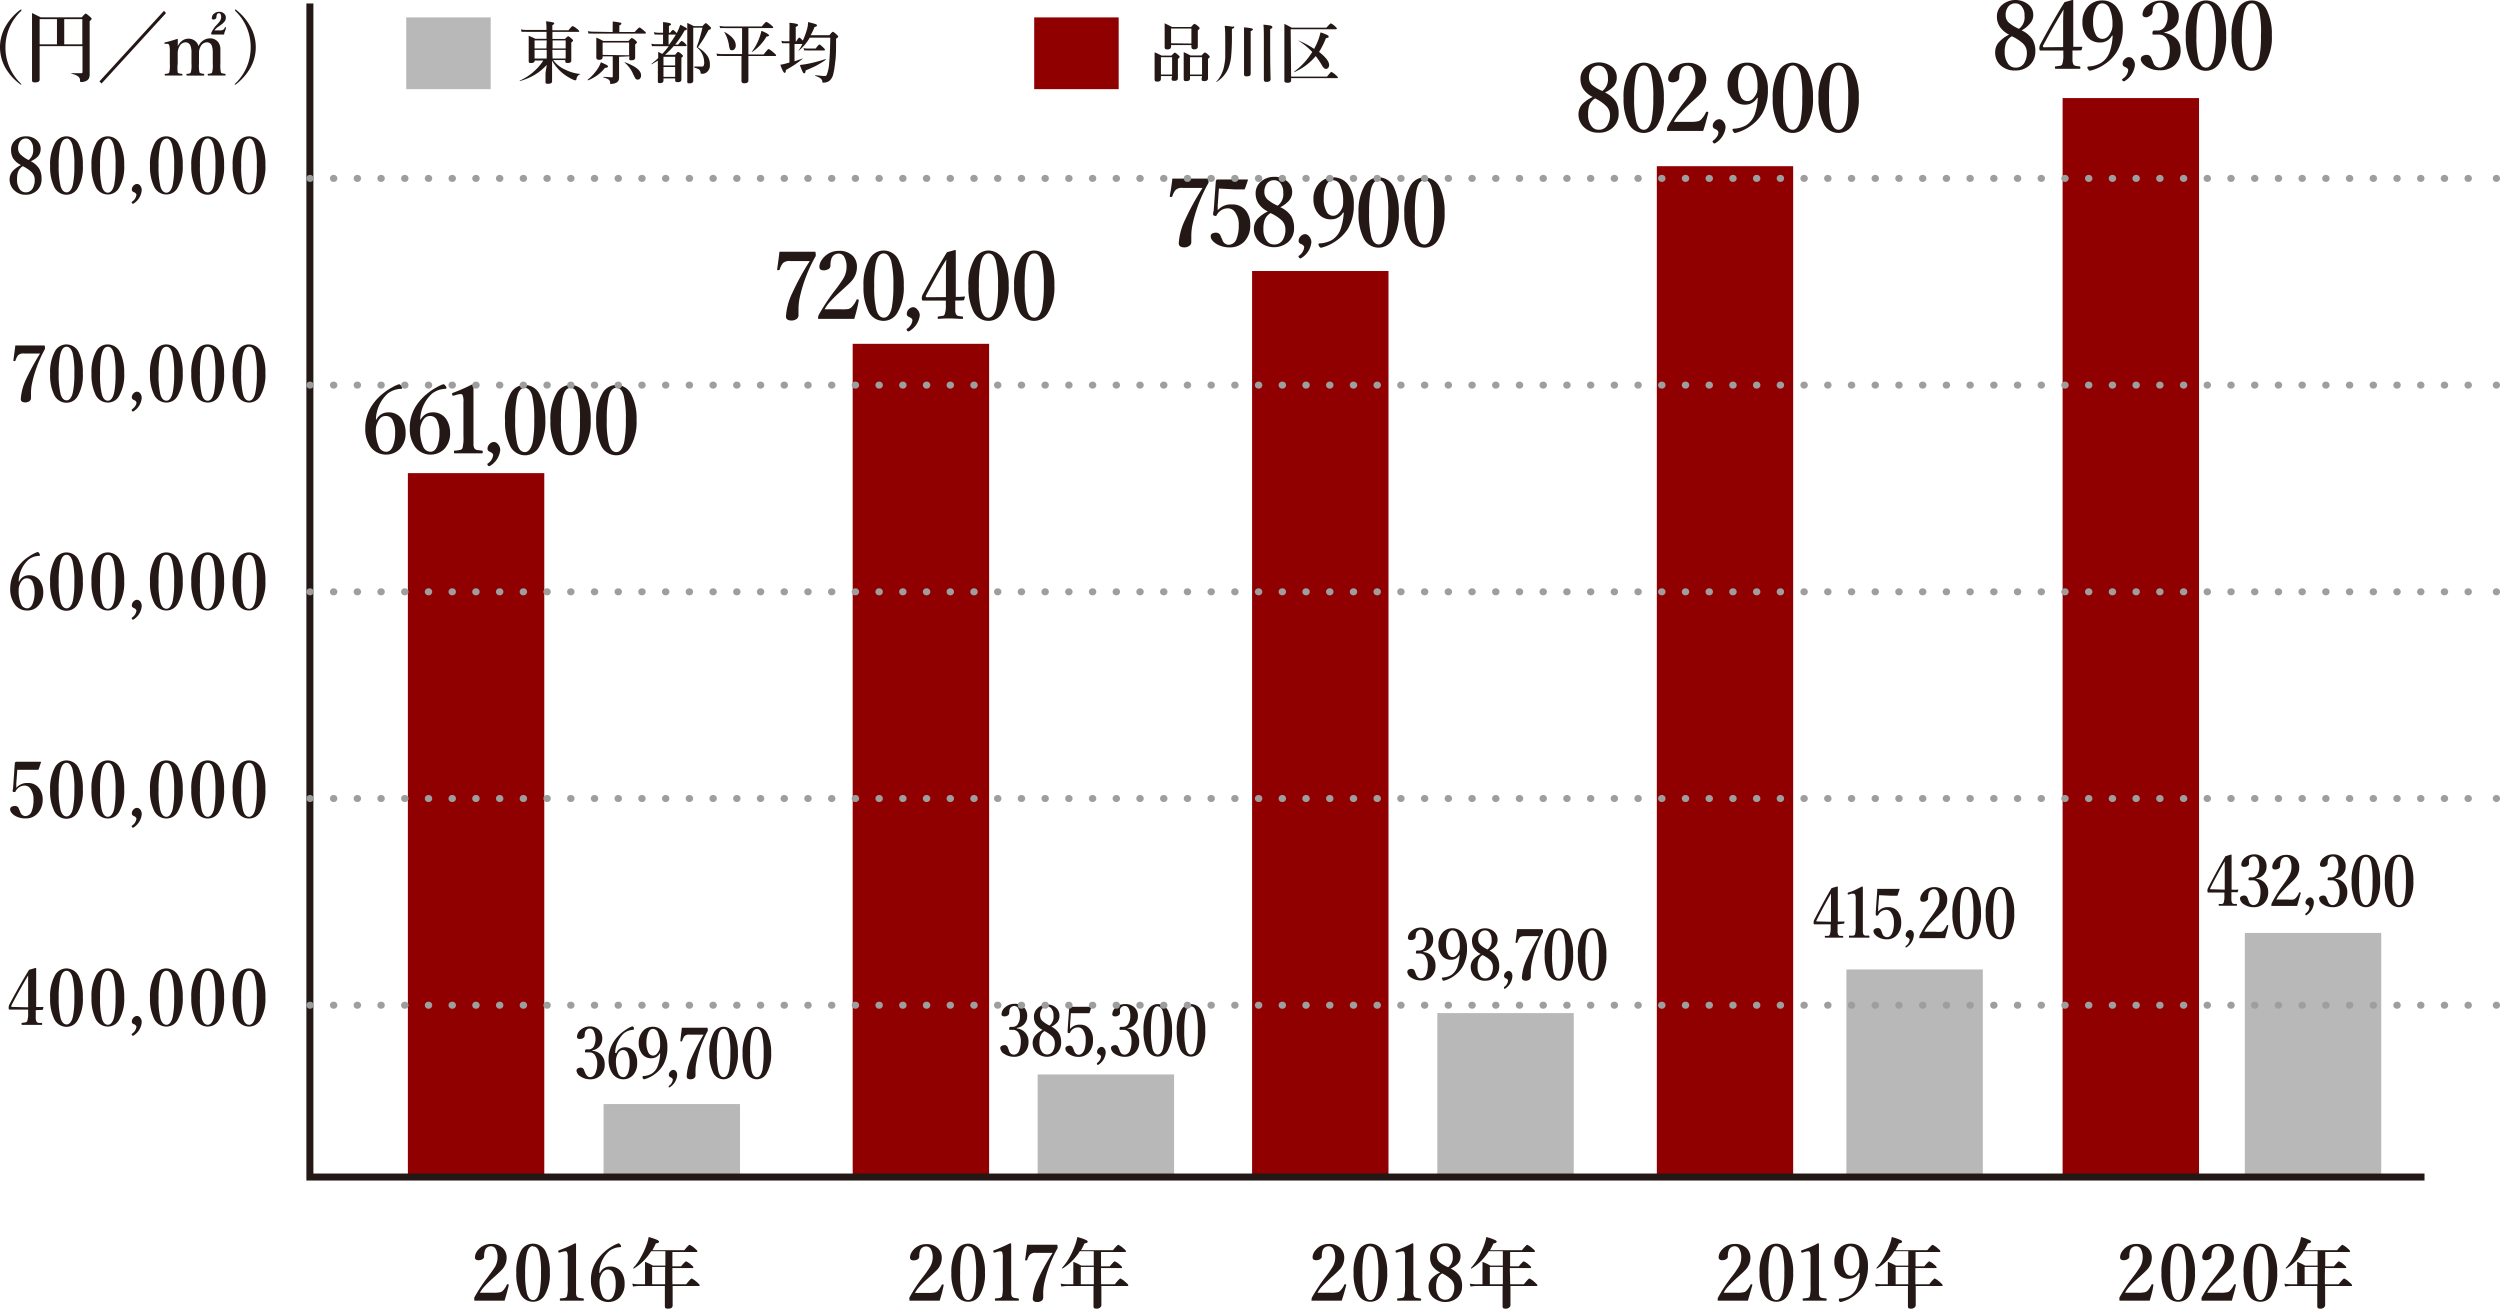 <svg xmlns="http://www.w3.org/2000/svg" viewBox="0 0 288.82 151.19"><defs><style>.cls-1{isolation:isolate;}.cls-2{fill:#b8b8b9;}.cls-2,.cls-3,.cls-6{mix-blend-mode:multiply;}.cls-3{fill:#900000;}.cls-4,.cls-7,.cls-8{fill:none;}.cls-4{stroke:#231815;stroke-width:0.81px;}.cls-5{fill:#231815;}.cls-7,.cls-8{stroke:#9e9e9f;stroke-linecap:round;stroke-linejoin:round;stroke-width:0.81px;}.cls-8{stroke-dasharray:0.05 2.69;}</style></defs><g class="cls-1"><g id="レイヤー_2" data-name="レイヤー 2"><g id="レイヤー_1-2" data-name="レイヤー 1"><rect class="cls-2" x="259.34" y="107.78" width="15.76" height="28.02"/><rect class="cls-2" x="213.31" y="112" width="15.76" height="23.8"/><rect class="cls-2" x="166.05" y="117.04" width="15.76" height="18.76"/><rect class="cls-2" x="119.88" y="124.13" width="15.76" height="11.68"/><rect class="cls-2" x="69.73" y="127.55" width="15.76" height="8.26"/><rect class="cls-3" x="47.12" y="54.66" width="15.76" height="81.15"/><rect class="cls-3" x="98.51" y="39.72" width="15.76" height="96.08"/><rect class="cls-3" x="144.65" y="31.31" width="15.76" height="104.49"/><rect class="cls-3" x="191.41" y="19.2" width="15.75" height="116.6"/><rect class="cls-3" x="238.29" y="11.33" width="15.76" height="124.48"/><polyline class="cls-4" points="35.8 0.4 35.8 135.98 280.1 135.98"/><path class="cls-5" d="M58.29,150.26l-1.68,0-1.71,0c-.06,0-.09,0-.1,0a.29.29,0,0,1,0-.12.62.62,0,0,1,0-.25,18.49,18.49,0,0,1,1.53-2.32c.48-.65.78-1.07.89-1.27a2.22,2.22,0,0,0,.26-1,1.89,1.89,0,0,0-.21-1,.61.61,0,0,0-.54-.32.72.72,0,0,0-.72.53,2,2,0,0,0-.08.66.36.36,0,0,1-.23.32.82.82,0,0,1-.42.1c-.28,0-.41-.12-.41-.34a1.23,1.23,0,0,1,.22-.66,1.95,1.95,0,0,1,1.64-.88,1.82,1.82,0,0,1,1.4.53,1.5,1.5,0,0,1,.4,1.07,2,2,0,0,1-.57,1.4c-.12.13-.32.32-.59.57l-.51.46a13.1,13.1,0,0,0-1,1,3.62,3.62,0,0,0-.42.61H57a3.45,3.45,0,0,0,.78-.06.73.73,0,0,0,.3-.16,2.57,2.57,0,0,0,.47-.7s0-.06.08-.06l.06,0q.09,0,.09.09v0C58.63,149.1,58.47,149.68,58.29,150.26Z"/><path class="cls-5" d="M61.59,143.68a1.63,1.63,0,0,1,1.49,1,5.18,5.18,0,0,1,.44,2.33,4.74,4.74,0,0,1-.58,2.58,1.53,1.53,0,0,1-1.35.8,1.61,1.61,0,0,1-1.5-1,5.06,5.06,0,0,1-.44-2.33,5,5,0,0,1,.57-2.61A1.57,1.57,0,0,1,61.59,143.68Zm0,.28c-.37,0-.63.32-.77,1a11.27,11.27,0,0,0-.15,2.15,9.13,9.13,0,0,0,.21,2.34c.15.49.38.74.71.74s.62-.32.76-1a11.24,11.24,0,0,0,.15-2.13,10,10,0,0,0-.2-2.37C62.15,144.21,61.92,144,61.59,144Z"/><path class="cls-5" d="M66.41,143.64c.09,0,.14,0,.14.1s0,.52,0,1.06c0,.36,0,.68,0,.94v2.82c0,.47,0,.77,0,.9a1,1,0,0,0,.08.3.37.37,0,0,0,.29.18,4.52,4.52,0,0,0,.45.06c.05,0,.08.05.08.13s0,.13-.08.13q-.6,0-1.29,0t-1.32,0c-.06,0-.08,0-.08-.13s0-.12.08-.13a3.67,3.67,0,0,0,.5-.06.31.31,0,0,0,.24-.18,4.2,4.2,0,0,0,.09-1.2v-3.23a1.56,1.56,0,0,0-.09-.69.23.23,0,0,0-.21-.08,1.33,1.33,0,0,0-.3.05l-.34.1h-.06s-.08,0-.09-.11a.45.45,0,0,1,0-.08s0-.06.1-.08C65.14,144.23,65.76,144,66.41,143.64Z"/><path class="cls-5" d="M69.32,147.05a1.24,1.24,0,0,1,1.16-.73,1.5,1.5,0,0,1,1.31.64,2.35,2.35,0,0,1,.37,1.36,2.19,2.19,0,0,1-.58,1.58,1.88,1.88,0,0,1-2.82-.25,3,3,0,0,1-.49-1.76,3.93,3.93,0,0,1,.56-2.08A5.27,5.27,0,0,1,70,144.48a5.38,5.38,0,0,1,.81-.55,3.44,3.44,0,0,1,.64-.29c.07,0,.15.06.23.17a.27.27,0,0,1,.07.17c0,.07,0,.1-.08.1a2.26,2.26,0,0,0-1.29.45,3.49,3.49,0,0,0-1.15,2.52Zm.92-.38c-.37,0-.66.25-.85.75a1.34,1.34,0,0,0-.12.56,3.72,3.72,0,0,0,.3,1.7.78.78,0,0,0,.69.47c.3,0,.53-.2.68-.59a3.31,3.31,0,0,0,.19-1.23,2.58,2.58,0,0,0-.24-1.23A.7.7,0,0,0,70.24,146.67Z"/><path class="cls-5" d="M77.69,148.37h1.58c.36-.45.57-.67.64-.67a2.45,2.45,0,0,1,.64.46c.18.16.28.26.28.32s0,.09-.12.09h-3c0,.3,0,.77,0,1.41v.82c0,.26-.17.39-.52.39s-.38-.11-.38-.32l0-2.3H73.78a4.46,4.46,0,0,0-.64.06l-.1-.33a4.85,4.85,0,0,0,.72.07h.76v-1.24c0-.5,0-1,0-1.35a6.4,6.4,0,0,1,.91.43h1.44v-1.66H75.23a6.14,6.14,0,0,1-2,2h0c-.05,0-.08,0-.08-.06v0a5.93,5.93,0,0,0,.89-1.25,8.38,8.38,0,0,0,.62-1.33,5.23,5.23,0,0,0,.28-1,6.53,6.53,0,0,1,1,.34c.13.07.2.13.2.21s-.12.16-.37.19c-.13.28-.26.54-.4.78h3.69c.34-.42.54-.62.61-.62a2.36,2.36,0,0,1,.62.43c.18.15.27.25.27.31s0,.09-.11.09H77.68v1.66h1c.32-.39.52-.58.58-.58a2,2,0,0,1,.59.4c.17.13.25.23.25.3s0,.08-.13.08H77.68v.33C77.68,147.46,77.68,148,77.69,148.37Zm-.85,0v-2h-1.5v2Z"/><path class="cls-5" d="M108.56,150.26l-1.68,0-1.72,0s-.08,0-.09,0,0-.06,0-.12a.49.49,0,0,1,0-.25,18.27,18.27,0,0,1,1.52-2.32,12.05,12.05,0,0,0,.89-1.27,2.11,2.11,0,0,0,.27-1,1.89,1.89,0,0,0-.21-1A.63.63,0,0,0,107,144a.72.72,0,0,0-.72.53,2,2,0,0,0-.08.66.38.38,0,0,1-.23.32.87.87,0,0,1-.42.1c-.28,0-.42-.12-.42-.34a1.25,1.25,0,0,1,.23-.66A1.87,1.87,0,0,1,106,144a1.92,1.92,0,0,1,1-.27,1.84,1.84,0,0,1,1.4.53,1.5,1.5,0,0,1,.4,1.07,2,2,0,0,1-.57,1.4q-.18.19-.6.57l-.51.46a12.54,12.54,0,0,0-1,1,3.62,3.62,0,0,0-.42.61h1.54a3.29,3.29,0,0,0,.77-.06.71.71,0,0,0,.31-.16,2.57,2.57,0,0,0,.47-.7.09.09,0,0,1,.08-.06l.06,0q.09,0,.09.09v0C108.9,149.1,108.74,149.68,108.56,150.26Z"/><path class="cls-5" d="M111.86,143.68a1.6,1.6,0,0,1,1.48,1,5.17,5.17,0,0,1,.45,2.33,4.74,4.74,0,0,1-.58,2.58,1.53,1.53,0,0,1-1.35.8,1.61,1.61,0,0,1-1.5-1,5.05,5.05,0,0,1-.45-2.33,5,5,0,0,1,.58-2.61A1.57,1.57,0,0,1,111.86,143.68Zm0,.28c-.37,0-.63.32-.77,1a11.09,11.09,0,0,0-.16,2.15,8.59,8.59,0,0,0,.22,2.34c.14.49.38.74.71.74s.61-.32.75-1a10.31,10.31,0,0,0,.16-2.13,9.35,9.35,0,0,0-.21-2.37C112.42,144.21,112.18,144,111.86,144Z"/><path class="cls-5" d="M116.67,143.64c.1,0,.15,0,.15.1s0,.52,0,1.06c0,.36,0,.68,0,.94v2.82c0,.47,0,.77,0,.9a1,1,0,0,0,.08.3.35.35,0,0,0,.29.18,3.71,3.71,0,0,0,.45.06s.07.05.07.13,0,.13-.07.13q-.62,0-1.29,0t-1.32,0c-.06,0-.09,0-.09-.13s0-.12.09-.13a3.67,3.67,0,0,0,.5-.06.33.33,0,0,0,.24-.18,4.89,4.89,0,0,0,.08-1.2v-3.23a1.81,1.81,0,0,0-.08-.69.24.24,0,0,0-.21-.08,1.25,1.25,0,0,0-.3.05l-.34.1h-.07s-.07,0-.09-.11,0-.06,0-.08,0-.06.09-.08A20.12,20.12,0,0,0,116.67,143.64Z"/><path class="cls-5" d="M118.66,143.8q.57,0,1.74,0c.57,0,1.14,0,1.7,0,.05,0,.07.06.07.19a.41.41,0,0,1,0,.23,14.35,14.35,0,0,0-1.51,3.92,5.74,5.74,0,0,0-.14,1.19l0,.6a.43.43,0,0,1-.23.37.8.8,0,0,1-.43.12c-.37,0-.55-.13-.55-.39a6,6,0,0,1,.63-2.29,24.23,24.23,0,0,1,1.67-3H119.7a.92.92,0,0,0-.71.2,1.75,1.75,0,0,0-.31.59s0,.08-.08.08h-.07c-.07,0-.1,0-.1-.07v0C118.54,144.74,118.62,144.19,118.66,143.8Z"/><path class="cls-5" d="M127.21,148.37h1.58c.36-.45.58-.67.65-.67a2.32,2.32,0,0,1,.63.46c.19.16.28.26.28.32s0,.09-.11.09h-3c0,.3,0,.77,0,1.41,0,.42,0,.69,0,.82s-.18.39-.53.39-.38-.11-.38-.32l0-2.3h-3.06a4.46,4.46,0,0,0-.65.06l-.09-.33a4.6,4.6,0,0,0,.71.07H124v-1.24c0-.5,0-1,0-1.35a6.4,6.4,0,0,1,.91.43h1.45v-1.66h-1.61a6.18,6.18,0,0,1-2,2h0s-.07,0-.07-.06a0,0,0,0,1,0,0,6.31,6.31,0,0,0,.89-1.25,8.32,8.32,0,0,0,.61-1.33,5.23,5.23,0,0,0,.28-1,6.08,6.08,0,0,1,1,.34c.14.07.2.13.2.21s-.12.16-.37.19c-.13.28-.26.54-.4.78h3.69c.34-.42.55-.62.62-.62a2.41,2.41,0,0,1,.61.43c.18.15.27.25.27.31s0,.09-.11.09H127.2v1.66h1c.33-.39.52-.58.58-.58a1.86,1.86,0,0,1,.6.4c.16.13.25.23.25.3s0,.08-.13.08H127.2v.33C127.2,147.46,127.21,148,127.21,148.37Zm-.84,0v-2h-1.51v2Z"/><path class="cls-5" d="M155,150.26l-1.67,0-1.72,0s-.08,0-.09,0a.17.17,0,0,1,0-.12.62.62,0,0,1,.05-.25,19.69,19.69,0,0,1,1.53-2.32,12.05,12.05,0,0,0,.89-1.27,2.1,2.1,0,0,0,.26-1,1.89,1.89,0,0,0-.21-1,.61.61,0,0,0-.53-.32.73.73,0,0,0-.73.53,2.07,2.07,0,0,0-.07.66c0,.13-.08.23-.24.32a.82.82,0,0,1-.42.1c-.27,0-.41-.12-.41-.34a1.23,1.23,0,0,1,.22-.66,2.07,2.07,0,0,1,.64-.61,2,2,0,0,1,1-.27,1.84,1.84,0,0,1,1.4.53,1.54,1.54,0,0,1,.4,1.07,2,2,0,0,1-.58,1.4c-.12.13-.31.32-.59.57l-.51.46c-.49.47-.83.81-1,1a3.09,3.09,0,0,0-.41.61h1.53a3.39,3.39,0,0,0,.78-.06.62.62,0,0,0,.3-.16,2.37,2.37,0,0,0,.48-.7s0-.06.07-.06l.07,0q.09,0,.09.09v0C155.36,149.1,155.21,149.68,155,150.26Z"/><path class="cls-5" d="M158.32,143.68a1.62,1.62,0,0,1,1.49,1,5.17,5.17,0,0,1,.45,2.33,4.74,4.74,0,0,1-.59,2.58,1.53,1.53,0,0,1-1.35.8,1.61,1.61,0,0,1-1.5-1,5.2,5.2,0,0,1-.44-2.33,4.86,4.86,0,0,1,.58-2.61A1.55,1.55,0,0,1,158.32,143.68Zm0,.28c-.37,0-.62.32-.76,1a10.34,10.34,0,0,0-.16,2.15,9.13,9.13,0,0,0,.21,2.34c.15.49.39.74.71.74s.62-.32.76-1a11.08,11.08,0,0,0,.16-2.13,9.35,9.35,0,0,0-.21-2.37C158.88,144.21,158.65,144,158.32,144Z"/><path class="cls-5" d="M163.14,143.64c.09,0,.14,0,.14.1s0,.52,0,1.06c0,.36,0,.68,0,.94v2.82c0,.47,0,.77,0,.9a1.32,1.32,0,0,0,.08.3.37.37,0,0,0,.29.18,4.52,4.52,0,0,0,.45.06s.08.05.08.13,0,.13-.08.13c-.4,0-.83,0-1.28,0s-.91,0-1.32,0c-.06,0-.09,0-.09-.13s0-.12.09-.13a3.44,3.44,0,0,0,.49-.06.3.3,0,0,0,.24-.18,4.2,4.2,0,0,0,.09-1.2v-3.23a1.56,1.56,0,0,0-.09-.69.22.22,0,0,0-.2-.08,1.32,1.32,0,0,0-.31.05l-.34.1h-.06s-.07,0-.09-.11a.28.28,0,0,1,0-.08s0-.06.09-.08C161.87,144.23,162.49,144,163.14,143.64Z"/><path class="cls-5" d="M167.59,146.56a2.52,2.52,0,0,1,1.07.9,2.22,2.22,0,0,1,.25,1.11,1.76,1.76,0,0,1-.58,1.38,2.16,2.16,0,0,1-2.83-.12,1.72,1.72,0,0,1-.46-1.19,1.43,1.43,0,0,1,.42-1,3.26,3.26,0,0,1,.93-.64,2.25,2.25,0,0,1-.94-.8,1.77,1.77,0,0,1-.23-1,1.42,1.42,0,0,1,.56-1.12,1.79,1.79,0,0,1,1.21-.43,1.86,1.86,0,0,1,1.31.47,1.33,1.33,0,0,1,.43,1,1.24,1.24,0,0,1-.32.87A2.75,2.75,0,0,1,167.59,146.56Zm-1,.57a1.27,1.27,0,0,0-.57.7,2.6,2.6,0,0,0-.11.83,1.81,1.81,0,0,0,.32,1.13.88.88,0,0,0,.72.36.93.93,0,0,0,.81-.45,1.87,1.87,0,0,0,.25-1,1.21,1.21,0,0,0-.36-.88A4.2,4.2,0,0,0,166.64,147.13Zm.7-.72a1.38,1.38,0,0,0,.54-1.28,1.32,1.32,0,0,0-.29-.89.75.75,0,0,0-.6-.28.84.84,0,0,0-.71.35,1.29,1.29,0,0,0-.23.78,1,1,0,0,0,.28.7A3.48,3.48,0,0,0,167.34,146.41Z"/><path class="cls-5" d="M174.47,148.37h1.58c.36-.45.57-.67.64-.67a2.28,2.28,0,0,1,.64.46c.18.16.28.26.28.32s0,.09-.11.09h-3c0,.3,0,.77,0,1.41,0,.42,0,.69,0,.82s-.18.39-.53.39-.38-.11-.38-.32l0-2.3h-3.06a4.46,4.46,0,0,0-.64.06l-.09-.33a4.6,4.6,0,0,0,.71.07h.76v-1.24c0-.5,0-1,0-1.35a6.4,6.4,0,0,1,.91.43h1.44v-1.66H172a6.28,6.28,0,0,1-2,2h0s-.08,0-.08-.06v0a6.31,6.31,0,0,0,.9-1.25,9.3,9.3,0,0,0,.61-1.33,5.23,5.23,0,0,0,.28-1,6.53,6.53,0,0,1,1,.34c.13.07.2.13.2.21s-.12.16-.37.19c-.13.28-.26.54-.4.78h3.69c.34-.42.54-.62.61-.62a2.2,2.2,0,0,1,.62.43c.18.15.27.25.27.31s0,.09-.11.09h-2.76v1.66h1c.32-.39.52-.58.58-.58a2,2,0,0,1,.59.4c.17.13.25.23.25.3s0,.08-.13.08h-2.32v.33C174.46,147.46,174.46,148,174.47,148.37Zm-.85,0v-2h-1.5v2Z"/><path class="cls-5" d="M201.93,150.26l-1.68,0-1.72,0q-.08,0-.09,0s0-.06,0-.12a.49.49,0,0,1,.05-.25,18.27,18.27,0,0,1,1.52-2.32,12.05,12.05,0,0,0,.89-1.27,2.1,2.1,0,0,0,.26-1,1.89,1.89,0,0,0-.21-1,.61.61,0,0,0-.53-.32.72.72,0,0,0-.72.53,1.76,1.76,0,0,0-.08.66.38.38,0,0,1-.23.32.87.87,0,0,1-.42.1c-.28,0-.42-.12-.42-.34a1.23,1.23,0,0,1,.22-.66,2,2,0,0,1,.65-.61,1.92,1.92,0,0,1,1-.27,1.84,1.84,0,0,1,1.4.53,1.54,1.54,0,0,1,.4,1.07,2,2,0,0,1-.58,1.4c-.12.13-.31.32-.59.57l-.51.46c-.49.47-.83.81-1,1a3.09,3.09,0,0,0-.41.61h1.53a3.33,3.33,0,0,0,.78-.06.62.62,0,0,0,.3-.16,2.37,2.37,0,0,0,.48-.7.1.1,0,0,1,.07-.06l.07,0q.09,0,.09.09v0C202.26,149.1,202.11,149.68,201.93,150.26Z"/><path class="cls-5" d="M205.23,143.68a1.61,1.61,0,0,1,1.48,1,5.17,5.17,0,0,1,.45,2.33,4.83,4.83,0,0,1-.58,2.58,1.53,1.53,0,0,1-1.35.8,1.61,1.61,0,0,1-1.51-1,5.2,5.2,0,0,1-.44-2.33,4.86,4.86,0,0,1,.58-2.61A1.56,1.56,0,0,1,205.23,143.68Zm0,.28c-.37,0-.63.32-.77,1a10.34,10.34,0,0,0-.16,2.15,9.13,9.13,0,0,0,.21,2.34c.15.49.39.74.72.74s.61-.32.75-1a10.31,10.31,0,0,0,.16-2.13,9.35,9.35,0,0,0-.21-2.37C205.79,144.21,205.55,144,205.23,144Z"/><path class="cls-5" d="M210,143.64c.1,0,.14,0,.14.1s0,.52,0,1.06c0,.36,0,.68,0,.94v2.82c0,.47,0,.77,0,.9a.74.74,0,0,0,.08.3.35.35,0,0,0,.29.18,3.75,3.75,0,0,0,.44.06c.06,0,.08.05.08.13s0,.13-.08.13c-.4,0-.83,0-1.28,0s-.91,0-1.32,0c-.06,0-.09,0-.09-.13s0-.12.09-.13a3.91,3.91,0,0,0,.5-.06.29.29,0,0,0,.23-.18,4.2,4.2,0,0,0,.09-1.2v-3.23a1.56,1.56,0,0,0-.09-.69.22.22,0,0,0-.2-.08,1.32,1.32,0,0,0-.31.05l-.34.1h-.06s-.07,0-.09-.11a.28.28,0,0,1,0-.08s0-.06.09-.08C208.77,144.23,209.39,144,210,143.64Z"/><path class="cls-5" d="M214.77,147.06a1.28,1.28,0,0,1-1.15.67,1.55,1.55,0,0,1-1.29-.61,2.08,2.08,0,0,1-.41-1.34,2.11,2.11,0,0,1,.58-1.56,1.77,1.77,0,0,1,1.33-.54,1.73,1.73,0,0,1,1.51.81,3.1,3.1,0,0,1,.46,1.77,4.45,4.45,0,0,1-.56,2.32,4,4,0,0,1-1.18,1.21,3.88,3.88,0,0,1-1.41.63c-.07,0-.14,0-.2-.17a.22.22,0,0,1,0-.14.09.09,0,0,1,.09-.1,2.54,2.54,0,0,0,1.2-.33,2,2,0,0,0,.81-1,5.32,5.32,0,0,0,.31-1.59Zm-.94-3.1c-.31,0-.54.19-.7.58a3.11,3.11,0,0,0-.2,1.19,2.65,2.65,0,0,0,.25,1.23.73.73,0,0,0,.65.42c.36,0,.66-.26.89-.79a1.59,1.59,0,0,0,.08-.58,3.43,3.43,0,0,0-.28-1.55A.78.78,0,0,0,213.83,144Z"/><path class="cls-5" d="M221.29,148.37h1.59c.35-.45.57-.67.64-.67a2.45,2.45,0,0,1,.64.46c.18.16.27.26.27.32s0,.09-.11.09h-3c0,.3,0,.77,0,1.41,0,.42,0,.69,0,.82s-.17.39-.52.39-.38-.11-.38-.32l0-2.3h-3.06a4.58,4.58,0,0,0-.65.06l-.09-.33a4.6,4.6,0,0,0,.71.07h.77v-1.24c0-.5,0-1,0-1.35a6.54,6.54,0,0,1,.92.43h1.44v-1.66h-1.61a6.08,6.08,0,0,1-2,2h0c-.05,0-.08,0-.08-.06a0,0,0,0,1,0,0,6.31,6.31,0,0,0,.89-1.25,8.32,8.32,0,0,0,.61-1.33,4.63,4.63,0,0,0,.28-1,6.82,6.82,0,0,1,1,.34c.13.07.2.13.2.21s-.13.16-.38.19a7.11,7.11,0,0,1-.4.78h3.69c.34-.42.55-.62.62-.62a2.41,2.41,0,0,1,.61.43c.18.15.28.25.28.31s0,.09-.12.09h-2.75v1.66h1c.33-.39.52-.58.58-.58a1.86,1.86,0,0,1,.6.4c.17.13.25.23.25.3s0,.08-.13.08h-2.32v2Zm-.84,0v-2H219v2Z"/><path class="cls-5" d="M248.35,150.26l-1.68,0-1.71,0c-.06,0-.09,0-.1,0a.29.29,0,0,1,0-.12.62.62,0,0,1,0-.25,19.69,19.69,0,0,1,1.53-2.32,13.94,13.94,0,0,0,.89-1.27,2.22,2.22,0,0,0,.26-1,1.89,1.89,0,0,0-.21-1,.62.62,0,0,0-.54-.32.72.72,0,0,0-.72.53,2.07,2.07,0,0,0-.07.66c0,.13-.08.23-.24.32a.82.82,0,0,1-.42.1c-.28,0-.41-.12-.41-.34a1.23,1.23,0,0,1,.22-.66,1.95,1.95,0,0,1,1.64-.88,1.82,1.82,0,0,1,1.4.53,1.5,1.5,0,0,1,.4,1.07,2,2,0,0,1-.57,1.4c-.12.13-.32.32-.59.57l-.51.46a13.1,13.1,0,0,0-1,1,3.62,3.62,0,0,0-.42.61H247a3.45,3.45,0,0,0,.78-.06.73.73,0,0,0,.3-.16,2.36,2.36,0,0,0,.47-.7s0-.06.08-.06l.06,0q.09,0,.09.09v0C248.69,149.1,248.53,149.68,248.35,150.26Z"/><path class="cls-5" d="M251.65,143.68a1.63,1.63,0,0,1,1.49,1,5.32,5.32,0,0,1,.44,2.33,4.74,4.74,0,0,1-.58,2.58,1.53,1.53,0,0,1-1.35.8,1.61,1.61,0,0,1-1.5-1,5.06,5.06,0,0,1-.44-2.33,4.86,4.86,0,0,1,.58-2.61A1.54,1.54,0,0,1,251.65,143.68Zm0,.28c-.37,0-.63.32-.77,1a11.27,11.27,0,0,0-.15,2.15,9.13,9.13,0,0,0,.21,2.34c.15.49.38.74.71.74s.62-.32.76-1a11.24,11.24,0,0,0,.15-2.13,9.47,9.47,0,0,0-.2-2.37C252.21,144.21,252,144,251.65,144Z"/><path class="cls-5" d="M257.84,150.26l-1.67,0-1.72,0a.13.13,0,0,1-.1,0,.29.29,0,0,1,0-.12.62.62,0,0,1,0-.25,19.69,19.69,0,0,1,1.53-2.32,12.05,12.05,0,0,0,.89-1.27,2.1,2.1,0,0,0,.26-1,1.89,1.89,0,0,0-.21-1,.61.61,0,0,0-.53-.32.73.73,0,0,0-.73.53,2.07,2.07,0,0,0-.07.66c0,.13-.08.23-.24.32a.82.82,0,0,1-.42.1c-.27,0-.41-.12-.41-.34a1.23,1.23,0,0,1,.22-.66,2.07,2.07,0,0,1,.64-.61,2,2,0,0,1,1-.27,1.84,1.84,0,0,1,1.4.53,1.54,1.54,0,0,1,.4,1.07,2,2,0,0,1-.58,1.4c-.12.13-.31.32-.59.57l-.51.46c-.49.47-.83.81-1,1a3.09,3.09,0,0,0-.41.61h1.53a3.33,3.33,0,0,0,.78-.06.67.67,0,0,0,.3-.16,2.37,2.37,0,0,0,.48-.7s0-.06.07-.06l.07,0q.09,0,.09.09v0C258.18,149.1,258,149.68,257.84,150.26Z"/><path class="cls-5" d="M261.14,143.68a1.62,1.62,0,0,1,1.49,1,5.17,5.17,0,0,1,.45,2.33,4.74,4.74,0,0,1-.59,2.58,1.52,1.52,0,0,1-1.35.8,1.61,1.61,0,0,1-1.5-1,5.2,5.2,0,0,1-.44-2.33,4.86,4.86,0,0,1,.58-2.61A1.55,1.55,0,0,1,261.14,143.68Zm0,.28c-.37,0-.62.32-.76,1a10.34,10.34,0,0,0-.16,2.15,9.13,9.13,0,0,0,.21,2.34c.15.49.39.74.71.74s.62-.32.76-1a11.08,11.08,0,0,0,.16-2.13,9.35,9.35,0,0,0-.21-2.37C261.71,144.21,261.47,144,261.14,144Z"/><path class="cls-5" d="M268.59,148.37h1.59c.35-.45.57-.67.64-.67a2.32,2.32,0,0,1,.63.46c.19.16.28.26.28.32s0,.09-.11.09h-3c0,.3,0,.77,0,1.41,0,.42,0,.69,0,.82s-.18.39-.52.39-.39-.11-.39-.32l0-2.3h-3.06a4.58,4.58,0,0,0-.65.06l-.09-.33a4.6,4.6,0,0,0,.71.07h.77v-1.24c0-.5,0-1,0-1.35a5.92,5.92,0,0,1,.91.43h1.45v-1.66h-1.61a6.18,6.18,0,0,1-2,2h0c-.06,0-.08,0-.08-.06a0,0,0,0,1,0,0,6.31,6.31,0,0,0,.89-1.25,8.32,8.32,0,0,0,.61-1.33,5.23,5.23,0,0,0,.28-1,6.08,6.08,0,0,1,.95.34c.14.07.21.13.21.21s-.13.16-.38.19c-.13.28-.26.54-.4.78H270c.34-.42.55-.62.62-.62a2.41,2.41,0,0,1,.61.43c.18.15.27.25.27.31s0,.09-.11.09h-2.76v1.66h1c.33-.39.52-.58.58-.58a1.86,1.86,0,0,1,.6.4c.16.13.25.23.25.3s-.05.08-.13.08h-2.33v.33C268.58,147.46,268.59,148,268.59,148.37Zm-.84,0v-2h-1.5v2Z"/><path class="cls-5" d="M43.46,48.51a1.61,1.61,0,0,1,.65-.69,1.53,1.53,0,0,1,.74-.18,1.82,1.82,0,0,1,1.57.76A2.86,2.86,0,0,1,46.86,50a2.59,2.59,0,0,1-.69,1.89,2.25,2.25,0,0,1-3.38-.29,3.52,3.52,0,0,1-.59-2.12A4.64,4.64,0,0,1,42.87,47a6.08,6.08,0,0,1,1.45-1.6,6.48,6.48,0,0,1,1-.66,4.44,4.44,0,0,1,.77-.35c.09,0,.18.07.28.21a.37.37,0,0,1,.08.2c0,.08,0,.12-.1.12a2.69,2.69,0,0,0-1.55.54,4.18,4.18,0,0,0-1.37,3Zm1.1-.45q-.68,0-1,.9a1.67,1.67,0,0,0-.14.67,4.48,4.48,0,0,0,.36,2,.93.93,0,0,0,.83.56c.36,0,.63-.24.81-.71a4,4,0,0,0,.23-1.47,3.13,3.13,0,0,0-.29-1.48A.85.85,0,0,0,44.56,48.06Z"/><path class="cls-5" d="M48.58,48.51a1.61,1.61,0,0,1,.65-.69,1.56,1.56,0,0,1,.74-.18,1.81,1.81,0,0,1,1.57.76A2.86,2.86,0,0,1,52,50a2.59,2.59,0,0,1-.69,1.89,2.25,2.25,0,0,1-3.38-.29,3.59,3.59,0,0,1-.59-2.12A4.64,4.64,0,0,1,48,47a6.08,6.08,0,0,1,1.45-1.6,6.63,6.63,0,0,1,1-.66,4.11,4.11,0,0,1,.76-.35c.09,0,.18.07.28.21a.3.3,0,0,1,.08.2c0,.08,0,.12-.1.12a2.64,2.64,0,0,0-1.54.54,4.18,4.18,0,0,0-1.38,3Zm1.1-.45q-.68,0-1,.9a1.67,1.67,0,0,0-.14.67,4.48,4.48,0,0,0,.36,2,.94.94,0,0,0,.83.56c.36,0,.63-.24.81-.71a4,4,0,0,0,.23-1.47,3.13,3.13,0,0,0-.29-1.48A.85.85,0,0,0,49.68,48.06Z"/><path class="cls-5" d="M54.53,44.42c.11,0,.17,0,.17.13s0,.61,0,1.27c0,.43,0,.81,0,1.12v3.39c0,.57,0,.92,0,1.08a1.06,1.06,0,0,0,.09.36.46.46,0,0,0,.35.22l.54.07c.06,0,.09.06.09.15s0,.16-.09.16c-.49,0-1,0-1.54,0s-1.1,0-1.59,0c-.07,0-.1,0-.1-.16s0-.15.1-.15a3.9,3.9,0,0,0,.6-.08.38.38,0,0,0,.28-.21,4.76,4.76,0,0,0,.11-1.44V46.46a1.7,1.7,0,0,0-.11-.83c0-.07-.12-.1-.24-.1a1.48,1.48,0,0,0-.37.06l-.41.12h-.07s-.09,0-.11-.13a.46.46,0,0,1,0-.1s0-.07.11-.1A22.45,22.45,0,0,0,54.53,44.42Z"/><path class="cls-5" d="M57.79,52a2.41,2.41,0,0,1-1.23,1.85.09.09,0,0,1-.06,0,.16.16,0,0,1-.13-.07.22.22,0,0,1-.06-.12.14.14,0,0,1,0-.09,1.32,1.32,0,0,0,.66-1c0-.11-.09-.23-.27-.33a1.49,1.49,0,0,1-.27-.14.38.38,0,0,1-.11-.28.79.79,0,0,1,.25-.54.71.71,0,0,1,.51-.22.6.6,0,0,1,.45.26A1,1,0,0,1,57.79,52Z"/><path class="cls-5" d="M60.63,44.47a1.93,1.93,0,0,1,1.78,1.24A6.16,6.16,0,0,1,63,48.5a5.78,5.78,0,0,1-.7,3.1,1.86,1.86,0,0,1-1.62,1,1.92,1.92,0,0,1-1.8-1.2,6.08,6.08,0,0,1-.53-2.79A5.92,5.92,0,0,1,59,45.43,1.86,1.86,0,0,1,60.63,44.47Zm0,.34c-.45,0-.75.38-.92,1.14a12.7,12.7,0,0,0-.19,2.58,11,11,0,0,0,.25,2.82c.18.59.47.88.86.88s.74-.38.91-1.14a13.41,13.41,0,0,0,.18-2.56,11.81,11.81,0,0,0-.24-2.84C61.3,45.1,61,44.81,60.63,44.81Z"/><path class="cls-5" d="M65.92,44.47a1.94,1.94,0,0,1,1.78,1.24,6.16,6.16,0,0,1,.54,2.79,5.78,5.78,0,0,1-.7,3.1,1.86,1.86,0,0,1-1.62,1,1.92,1.92,0,0,1-1.8-1.2,6.08,6.08,0,0,1-.53-2.79,5.92,5.92,0,0,1,.69-3.14A1.86,1.86,0,0,1,65.92,44.47Zm0,.34c-.45,0-.75.38-.92,1.14a12.7,12.7,0,0,0-.19,2.58,11,11,0,0,0,.25,2.82c.18.59.46.88.86.88s.74-.38.91-1.14A13.41,13.41,0,0,0,67,48.53a11.2,11.2,0,0,0-.25-2.84C66.59,45.1,66.31,44.81,65.92,44.81Z"/><path class="cls-5" d="M71.21,44.47A1.94,1.94,0,0,1,73,45.71a6.16,6.16,0,0,1,.54,2.79,5.78,5.78,0,0,1-.7,3.1,1.86,1.86,0,0,1-1.62,1,1.94,1.94,0,0,1-1.81-1.2,6.21,6.21,0,0,1-.53-2.79,5.91,5.91,0,0,1,.7-3.14A1.85,1.85,0,0,1,71.21,44.47Zm0,.34c-.45,0-.75.38-.92,1.14a12.7,12.7,0,0,0-.19,2.58,11,11,0,0,0,.25,2.82c.18.59.46.88.86.88s.73-.38.9-1.14a12.48,12.48,0,0,0,.19-2.56,11.2,11.2,0,0,0-.25-2.84C71.88,45.1,71.6,44.81,71.21,44.81Z"/><path class="cls-5" d="M90.05,29.08c.46,0,1.16,0,2.1,0,.68,0,1.36,0,2,0,.06,0,.08.08.08.23a.61.61,0,0,1,0,.28,17.4,17.4,0,0,0-1.82,4.7,6.66,6.66,0,0,0-.16,1.43l0,.72a.52.52,0,0,1-.28.45,1,1,0,0,1-.51.14c-.44,0-.66-.16-.66-.47a7.21,7.21,0,0,1,.75-2.75,30,30,0,0,1,2-3.65H91.3a1.09,1.09,0,0,0-.85.24,2.14,2.14,0,0,0-.37.72.11.11,0,0,1-.1.09l-.09,0c-.07,0-.11,0-.11-.08v0C89.91,30.22,90,29.55,90.05,29.08Z"/><path class="cls-5" d="M98.69,36.84c-.48,0-1.15,0-2,0s-1.6,0-2.06,0c-.06,0-.1,0-.11,0a.24.24,0,0,1,0-.15.7.7,0,0,1,.06-.3,24,24,0,0,1,1.83-2.78,15.58,15.58,0,0,0,1.07-1.52,2.63,2.63,0,0,0,.32-1.24,2.21,2.21,0,0,0-.26-1.16.72.72,0,0,0-.64-.39.85.85,0,0,0-.86.63,2.25,2.25,0,0,0-.1.8.44.44,0,0,1-.28.38,1,1,0,0,1-.5.12c-.33,0-.5-.13-.5-.41a1.47,1.47,0,0,1,.27-.78,2.37,2.37,0,0,1,.77-.74,2.4,2.4,0,0,1,1.2-.32,2.15,2.15,0,0,1,1.68.64A1.8,1.8,0,0,1,99,30.86a2.42,2.42,0,0,1-.69,1.68c-.14.16-.38.38-.71.68l-.61.56A14.71,14.71,0,0,0,95.77,35a4.46,4.46,0,0,0-.5.73h1.84A4.76,4.76,0,0,0,98,35.7a.89.89,0,0,0,.37-.2,3,3,0,0,0,.57-.83c0-.05,0-.08.09-.08l.07,0c.08,0,.11.06.11.11v0C99.09,35.45,98.9,36.14,98.69,36.84Z"/><path class="cls-5" d="M102.09,28.94a1.93,1.93,0,0,1,1.78,1.23,6.2,6.2,0,0,1,.54,2.8,5.72,5.72,0,0,1-.7,3.1,1.86,1.86,0,0,1-1.62,1,1.93,1.93,0,0,1-1.8-1.2,6.1,6.1,0,0,1-.53-2.8,5.88,5.88,0,0,1,.69-3.13A1.86,1.86,0,0,1,102.09,28.94Zm0,.34c-.44,0-.75.38-.92,1.14A12.63,12.63,0,0,0,101,33a11,11,0,0,0,.25,2.82c.18.59.47.88.86.88s.74-.38.91-1.14a13.24,13.24,0,0,0,.19-2.56,11.63,11.63,0,0,0-.25-2.84C102.76,29.57,102.48,29.28,102.09,29.28Z"/><path class="cls-5" d="M106.26,36.42A2.41,2.41,0,0,1,105,38.28a.11.11,0,0,1-.07,0,.15.15,0,0,1-.12-.07.22.22,0,0,1-.06-.12.11.11,0,0,1,0-.09,1.32,1.32,0,0,0,.66-1c0-.12-.09-.23-.28-.33a1,1,0,0,1-.26-.14.34.34,0,0,1-.11-.28.75.75,0,0,1,.25-.54.69.69,0,0,1,.5-.22.6.6,0,0,1,.46.26A1,1,0,0,1,106.26,36.42Z"/><path class="cls-5" d="M110.36,34.72v.47c0,.41,0,.66,0,.74a1.05,1.05,0,0,0,.08.35.38.38,0,0,0,.29.22,3.24,3.24,0,0,0,.46.06s.07,0,.07.13,0,.15-.08.15c-.57,0-1-.05-1.35-.05s-.82,0-1.41.05q-.09,0-.09-.15c0-.08,0-.13.09-.13l.48-.07c.12,0,.2-.09.23-.17a2.83,2.83,0,0,0,.14-1.11v-.48h-2.64c-.09,0-.14-.1-.14-.28a1,1,0,0,1,.12-.45q1.63-3,2.79-4.86l.94-.26c.05,0,.08,0,.08.13s0,.66,0,1.41c0,.53,0,1,0,1.35l0,2.53c.29,0,.64,0,1-.05,0,0,.06,0,.06.05v0l-.09.32a.11.11,0,0,1-.1.08C111.08,34.72,110.77,34.72,110.36,34.72Zm-1.08-.4,0-2.34c0-.79,0-1.46.06-2-1,1.57-1.74,3-2.38,4.19a.21.21,0,0,0,0,.11s0,.06.13.06Z"/><path class="cls-5" d="M114.2,28.94A2,2,0,0,1,116,30.17a6.35,6.35,0,0,1,.53,2.8,5.72,5.72,0,0,1-.7,3.1,1.83,1.83,0,0,1-1.62,1,1.94,1.94,0,0,1-1.8-1.2,6.23,6.23,0,0,1-.53-2.8,5.88,5.88,0,0,1,.69-3.13A1.87,1.87,0,0,1,114.2,28.94Zm0,.34c-.44,0-.75.38-.92,1.14a13.4,13.4,0,0,0-.19,2.58,10.91,10.91,0,0,0,.26,2.82c.17.59.46.88.85.88s.74-.38.91-1.14A12.48,12.48,0,0,0,115.3,33a11.63,11.63,0,0,0-.25-2.84C114.88,29.57,114.59,29.28,114.2,29.28Z"/><path class="cls-5" d="M119.49,28.94a2,2,0,0,1,1.79,1.23,6.35,6.35,0,0,1,.53,2.8,5.72,5.72,0,0,1-.7,3.1,1.86,1.86,0,0,1-1.62,1,1.94,1.94,0,0,1-1.8-1.2,6.1,6.1,0,0,1-.53-2.8,5.88,5.88,0,0,1,.69-3.13A1.87,1.87,0,0,1,119.49,28.94Zm0,.34c-.44,0-.75.38-.92,1.14a12.63,12.63,0,0,0-.19,2.58,10.91,10.91,0,0,0,.26,2.82c.17.59.46.88.85.88s.74-.38.91-1.14a13.24,13.24,0,0,0,.19-2.56,11.63,11.63,0,0,0-.25-2.84C120.16,29.57,119.88,29.28,119.49,29.28Z"/><path class="cls-5" d="M135.44,20.63c.46,0,1.16,0,2.09,0q1,0,2,0c.05,0,.08.08.08.23a.63.63,0,0,1,0,.28,17,17,0,0,0-1.82,4.7,6.58,6.58,0,0,0-.16,1.42l0,.73a.51.51,0,0,1-.28.44.9.9,0,0,1-.51.15q-.66,0-.66-.48a7.26,7.26,0,0,1,.75-2.75,30,30,0,0,1,2-3.64h-2.27a1.09,1.09,0,0,0-.85.24,2.07,2.07,0,0,0-.37.71.11.11,0,0,1-.1.09h-.09c-.08,0-.11,0-.11-.09v0C135.3,21.76,135.39,21.1,135.44,20.63Z"/><path class="cls-5" d="M140.82,21.78l-.14,1.94c0,.06,0,.15,0,.28s0,.21,0,.29a2,2,0,0,1,1.65-.67,1.92,1.92,0,0,1,1.61.73,2.55,2.55,0,0,1,.5,1.62,2.69,2.69,0,0,1-.69,1.94,2.27,2.27,0,0,1-1.7.67,2.92,2.92,0,0,1-1.47-.37c-.47-.29-.71-.59-.71-.92A.38.38,0,0,1,140,27a1,1,0,0,1,.53-.12.57.57,0,0,1,.47.32c0,.08.11.24.21.49a.79.79,0,0,0,.75.59,1,1,0,0,0,.91-.73,4.05,4.05,0,0,0,.24-1.53,2.41,2.41,0,0,0-.42-1.5,1,1,0,0,0-.81-.45,1.44,1.44,0,0,0-1.32.79.16.16,0,0,1-.12.1.47.47,0,0,1-.16-.05c-.09,0-.13-.09-.13-.14a.28.28,0,0,1,0-.08q0-.21.06-.3l.25-3.45a.24.24,0,0,1,.06-.14.18.18,0,0,1,.15-.07h1.63c.57,0,1.16,0,1.77,0,.07,0,.1,0,.1.07v0l-.34,1a.12.12,0,0,1-.11.08l-1.05,0Z"/><path class="cls-5" d="M147.91,23.94A2.94,2.94,0,0,1,149.19,25a2.7,2.7,0,0,1,.31,1.33,2.11,2.11,0,0,1-.7,1.65,2.54,2.54,0,0,1-3.39-.14,2,2,0,0,1-.55-1.42,1.7,1.7,0,0,1,.49-1.21,4,4,0,0,1,1.12-.78,2.69,2.69,0,0,1-1.13-1,2.19,2.19,0,0,1-.28-1.14,1.73,1.73,0,0,1,.68-1.36,2.24,2.24,0,0,1,1.45-.5,2.17,2.17,0,0,1,1.57.56,1.52,1.52,0,0,1,.52,1.17,1.48,1.48,0,0,1-.39,1.05A3.35,3.35,0,0,1,147.91,23.94Zm-1.13.68a1.57,1.57,0,0,0-.69.84,3,3,0,0,0-.13,1,2.17,2.17,0,0,0,.38,1.35,1,1,0,0,0,.86.43,1.1,1.1,0,0,0,1-.53,2.18,2.18,0,0,0,.3-1.2,1.43,1.43,0,0,0-.43-1.05A4.67,4.67,0,0,0,146.78,24.62Zm.83-.86a1.66,1.66,0,0,0,.64-1.53,1.59,1.59,0,0,0-.34-1.08.91.91,0,0,0-.72-.33,1,1,0,0,0-.85.42,1.55,1.55,0,0,0-.27.93,1.14,1.14,0,0,0,.33.84A4.24,4.24,0,0,0,147.61,23.76Z"/><path class="cls-5" d="M151.5,28a2.41,2.41,0,0,1-1.23,1.85.13.13,0,0,1-.07,0,.17.17,0,0,1-.12-.08.22.22,0,0,1-.06-.12.08.08,0,0,1,0-.08,1.36,1.36,0,0,0,.65-1c0-.12-.09-.23-.27-.34a1,1,0,0,1-.27-.14.37.37,0,0,1-.1-.28.72.72,0,0,1,.25-.53.7.7,0,0,1,.5-.23.63.63,0,0,1,.46.26A1,1,0,0,1,151.5,28Z"/><path class="cls-5" d="M155.17,24.54a1.55,1.55,0,0,1-1.38.8,1.84,1.84,0,0,1-1.55-.73,2.51,2.51,0,0,1-.5-1.6,2.55,2.55,0,0,1,.71-1.88,2.12,2.12,0,0,1,1.58-.64,2.08,2.08,0,0,1,1.82,1,3.74,3.74,0,0,1,.55,2.13,5.37,5.37,0,0,1-.66,2.78,4.88,4.88,0,0,1-1.42,1.45,5,5,0,0,1-1.69.77c-.1,0-.18-.07-.25-.21a.32.32,0,0,1-.06-.17.11.11,0,0,1,.11-.12,3.19,3.19,0,0,0,1.44-.39,2.47,2.47,0,0,0,1-1.24,6.87,6.87,0,0,0,.37-1.91ZM154,20.82c-.36,0-.64.23-.83.7a3.63,3.63,0,0,0-.24,1.42,2.92,2.92,0,0,0,.31,1.47.84.84,0,0,0,.76.52c.44,0,.8-.32,1.08-.95a2,2,0,0,0,.09-.7,4.24,4.24,0,0,0-.33-1.86A.92.92,0,0,0,154,20.82Z"/><path class="cls-5" d="M159.29,20.49a1.94,1.94,0,0,1,1.78,1.23,6.35,6.35,0,0,1,.53,2.8,5.78,5.78,0,0,1-.69,3.09,1.85,1.85,0,0,1-1.62,1,1.94,1.94,0,0,1-1.81-1.2,6.26,6.26,0,0,1-.53-2.8,5.92,5.92,0,0,1,.69-3.14A1.89,1.89,0,0,1,159.29,20.49Zm0,.33c-.45,0-.76.38-.93,1.15a13.4,13.4,0,0,0-.19,2.58,10.91,10.91,0,0,0,.26,2.82c.18.58.46.87.86.87s.73-.38.9-1.13a12.54,12.54,0,0,0,.19-2.56,11.14,11.14,0,0,0-.25-2.84C160,21.12,159.68,20.82,159.29,20.82Z"/><path class="cls-5" d="M164.57,20.49a2,2,0,0,1,1.79,1.23,6.35,6.35,0,0,1,.53,2.8,5.68,5.68,0,0,1-.7,3.09,1.82,1.82,0,0,1-1.62,1,1.94,1.94,0,0,1-1.8-1.2,6.26,6.26,0,0,1-.53-2.8,5.92,5.92,0,0,1,.69-3.14A1.89,1.89,0,0,1,164.57,20.49Zm0,.33c-.44,0-.75.38-.92,1.15a13.4,13.4,0,0,0-.19,2.58,10.91,10.91,0,0,0,.26,2.82c.17.58.46.87.85.87s.74-.38.91-1.13a12.54,12.54,0,0,0,.19-2.56,11.14,11.14,0,0,0-.25-2.84C165.25,21.12,165,20.82,164.57,20.82Z"/><path class="cls-5" d="M185.42,10.69a3,3,0,0,1,1.28,1.08,2.7,2.7,0,0,1,.3,1.33,2.1,2.1,0,0,1-.69,1.65,2.28,2.28,0,0,1-1.62.58,2.32,2.32,0,0,1-1.78-.72,2,2,0,0,1-.55-1.42,1.74,1.74,0,0,1,.49-1.21A4.1,4.1,0,0,1,184,11.2a2.79,2.79,0,0,1-1.14-1,2.19,2.19,0,0,1-.27-1.14,1.7,1.7,0,0,1,.68-1.36,2.42,2.42,0,0,1,3,.06A1.55,1.55,0,0,1,186.78,9a1.48,1.48,0,0,1-.38,1A3.5,3.5,0,0,1,185.42,10.69Zm-1.14.68a1.57,1.57,0,0,0-.69.84,3.36,3.36,0,0,0-.12,1,2.11,2.11,0,0,0,.38,1.35,1,1,0,0,0,.85.43,1.11,1.11,0,0,0,1-.53,2.18,2.18,0,0,0,.3-1.2,1.47,1.47,0,0,0-.43-1A4.75,4.75,0,0,0,184.28,11.37Zm.84-.86A1.69,1.69,0,0,0,185.76,9a1.64,1.64,0,0,0-.34-1.08.94.94,0,0,0-.72-.33,1,1,0,0,0-.86.42,1.55,1.55,0,0,0-.27.93,1.14,1.14,0,0,0,.33.84A4.33,4.33,0,0,0,185.12,10.51Z"/><path class="cls-5" d="M189.91,7.24a1.94,1.94,0,0,1,1.78,1.23,6.35,6.35,0,0,1,.53,2.8,5.78,5.78,0,0,1-.69,3.09,1.85,1.85,0,0,1-1.62,1,1.94,1.94,0,0,1-1.81-1.2,6.26,6.26,0,0,1-.53-2.8,5.92,5.92,0,0,1,.69-3.14A1.89,1.89,0,0,1,189.91,7.24Zm0,.33c-.45,0-.76.38-.93,1.15a13.4,13.4,0,0,0-.19,2.58,10.91,10.91,0,0,0,.26,2.82c.18.58.46.87.86.87s.73-.38.9-1.13A12.54,12.54,0,0,0,191,11.3a11.14,11.14,0,0,0-.25-2.84C190.58,7.87,190.3,7.57,189.91,7.57Z"/><path class="cls-5" d="M196.76,15.13l-2,0-2.06,0c-.06,0-.1,0-.11,0a.28.28,0,0,1,0-.15.75.75,0,0,1,.06-.31,23.16,23.16,0,0,1,1.83-2.77,14.11,14.11,0,0,0,1.07-1.53,2.59,2.59,0,0,0,.32-1.23,2.25,2.25,0,0,0-.26-1.17.73.73,0,0,0-.64-.38.87.87,0,0,0-.87.63A2.45,2.45,0,0,0,194,9a.45.45,0,0,1-.28.39,1,1,0,0,1-.5.12c-.33,0-.5-.14-.5-.41a1.47,1.47,0,0,1,.27-.79,2.34,2.34,0,0,1,.77-.73,2.3,2.3,0,0,1,1.2-.32,2.21,2.21,0,0,1,1.68.63,1.82,1.82,0,0,1,.48,1.28,2.44,2.44,0,0,1-.69,1.69c-.14.15-.38.38-.71.67s-.48.43-.61.56a16.06,16.06,0,0,0-1.23,1.26,4.07,4.07,0,0,0-.5.73h1.84a3.9,3.9,0,0,0,.93-.07.78.78,0,0,0,.36-.19,2.85,2.85,0,0,0,.57-.84c0-.05.06-.07.1-.07h.07c.07,0,.11.07.11.12v0C197.17,13.74,197,14.44,196.76,15.13Z"/><path class="cls-5" d="M199.35,14.72a2.42,2.42,0,0,1-1.24,1.85s0,0-.06,0a.19.19,0,0,1-.13-.08.22.22,0,0,1-.06-.12.1.1,0,0,1,0-.08c.44-.34.66-.66.66-1,0-.12-.09-.23-.27-.34a1,1,0,0,1-.27-.14.38.38,0,0,1-.11-.28.75.75,0,0,1,.25-.53.73.73,0,0,1,.51-.23.63.63,0,0,1,.46.26A1,1,0,0,1,199.35,14.72Z"/><path class="cls-5" d="M203,11.29a1.53,1.53,0,0,1-1.38.8,1.86,1.86,0,0,1-1.55-.73,2.5,2.5,0,0,1-.49-1.6,2.54,2.54,0,0,1,.7-1.88,2.13,2.13,0,0,1,1.59-.64,2.06,2.06,0,0,1,1.81,1,3.74,3.74,0,0,1,.56,2.13,5.28,5.28,0,0,1-.67,2.78,4.83,4.83,0,0,1-1.41,1.45,5,5,0,0,1-1.7.77q-.14,0-.24-.21a.27.27,0,0,1-.07-.17q0-.1.12-.12a3.23,3.23,0,0,0,1.44-.39,2.52,2.52,0,0,0,1-1.24,6.55,6.55,0,0,0,.36-1.91Zm-1.13-3.72c-.37,0-.64.23-.83.7a3.63,3.63,0,0,0-.24,1.42,3,3,0,0,0,.3,1.47.86.86,0,0,0,.77.52c.44,0,.8-.32,1.08-.95a2,2,0,0,0,.09-.7,4.24,4.24,0,0,0-.33-1.86A.94.94,0,0,0,201.88,7.57Z"/><path class="cls-5" d="M207.13,7.24a2,2,0,0,1,1.79,1.23,6.35,6.35,0,0,1,.53,2.8,5.68,5.68,0,0,1-.7,3.09,1.85,1.85,0,0,1-1.62,1,1.94,1.94,0,0,1-1.8-1.2,6.13,6.13,0,0,1-.53-2.8,5.92,5.92,0,0,1,.69-3.14A1.89,1.89,0,0,1,207.13,7.24Zm0,.33c-.44,0-.75.38-.92,1.15A12.63,12.63,0,0,0,206,11.3a10.91,10.91,0,0,0,.26,2.82c.17.58.46.87.85.87s.74-.38.91-1.13a13.31,13.31,0,0,0,.19-2.56A11.63,11.63,0,0,0,208,8.46C207.8,7.87,207.52,7.57,207.13,7.57Z"/><path class="cls-5" d="M212.42,7.24a1.93,1.93,0,0,1,1.78,1.23,6.2,6.2,0,0,1,.54,2.8,5.68,5.68,0,0,1-.7,3.09,1.85,1.85,0,0,1-1.62,1,1.93,1.93,0,0,1-1.8-1.2,6.13,6.13,0,0,1-.53-2.8,5.92,5.92,0,0,1,.69-3.14A1.87,1.87,0,0,1,212.42,7.24Zm0,.33c-.44,0-.75.38-.92,1.15a12.63,12.63,0,0,0-.19,2.58,11,11,0,0,0,.25,2.82c.18.58.47.87.86.87s.74-.38.91-1.13a13.31,13.31,0,0,0,.19-2.56,11.63,11.63,0,0,0-.25-2.84C213.09,7.87,212.81,7.57,212.42,7.57Z"/><path class="cls-5" d="M233.55,3.51a2.94,2.94,0,0,1,1.28,1.08,2.67,2.67,0,0,1,.31,1.33,2.14,2.14,0,0,1-.7,1.65,2.32,2.32,0,0,1-1.62.57A2.35,2.35,0,0,1,231,7.43,2,2,0,0,1,230.5,6,1.68,1.68,0,0,1,231,4.8,3.83,3.83,0,0,1,232.11,4a2.69,2.69,0,0,1-1.13-1,2.15,2.15,0,0,1-.28-1.15,1.71,1.71,0,0,1,.68-1.35,2.38,2.38,0,0,1,3,.06,1.52,1.52,0,0,1,.52,1.17,1.44,1.44,0,0,1-.39,1A3.17,3.17,0,0,1,233.55,3.51Zm-1.13.68a1.57,1.57,0,0,0-.69.84,3,3,0,0,0-.13,1A2.2,2.2,0,0,0,232,7.38a1,1,0,0,0,.86.43,1.1,1.1,0,0,0,1-.53,2.24,2.24,0,0,0,.3-1.21A1.43,1.43,0,0,0,233.68,5,4.94,4.94,0,0,0,232.42,4.19Zm.83-.86a1.68,1.68,0,0,0,.64-1.54,1.56,1.56,0,0,0-.34-1.07.91.91,0,0,0-.72-.33,1,1,0,0,0-.85.42,1.51,1.51,0,0,0-.27.93,1.14,1.14,0,0,0,.33.84A4.24,4.24,0,0,0,233.25,3.33Z"/><path class="cls-5" d="M239.43,5.83V6.3c0,.41,0,.66,0,.74a1.37,1.37,0,0,0,.08.35.4.4,0,0,0,.3.22,3,3,0,0,0,.46.06s.07,0,.07.13,0,.15-.09.15c-.57,0-1,0-1.34,0s-.83,0-1.42,0q-.09,0-.09-.15c0-.08,0-.13.09-.13L238,7.6a.35.35,0,0,0,.24-.17,3.1,3.1,0,0,0,.13-1.11V5.84h-2.63c-.1,0-.14-.1-.14-.28a1,1,0,0,1,.12-.45q1.62-3,2.79-4.86l.93-.26c.05,0,.08,0,.08.13s0,.66,0,1.41q0,.8,0,1.35l0,2.53c.29,0,.65,0,1,0,0,0,.06,0,.06,0v0l-.09.32c0,.05,0,.08-.09.08C240.16,5.83,239.85,5.83,239.43,5.83Zm-1.08-.39,0-2.35c0-.79,0-1.46.06-2-.95,1.57-1.75,3-2.39,4.19a.3.3,0,0,0,0,.11s0,.07.12.07Z"/><path class="cls-5" d="M244,4.1a1.52,1.52,0,0,1-1.38.81,1.88,1.88,0,0,1-1.55-.73,2.53,2.53,0,0,1-.49-1.61,2.57,2.57,0,0,1,.7-1.88,2.16,2.16,0,0,1,1.59-.64,2.06,2.06,0,0,1,1.81,1,3.74,3.74,0,0,1,.56,2.13,5.3,5.3,0,0,1-.67,2.78,4.83,4.83,0,0,1-1.41,1.45,5,5,0,0,1-1.7.76c-.09,0-.17-.07-.24-.2a.27.27,0,0,1-.07-.17.11.11,0,0,1,.12-.12,3.1,3.1,0,0,0,1.44-.4,2.49,2.49,0,0,0,1-1.23,6.56,6.56,0,0,0,.36-1.92ZM242.88.39c-.37,0-.64.23-.83.69a3.68,3.68,0,0,0-.24,1.43,3,3,0,0,0,.3,1.47.86.86,0,0,0,.77.51c.44,0,.8-.31,1.08-1a1.93,1.93,0,0,0,.09-.7A4.19,4.19,0,0,0,243.72,1,.94.94,0,0,0,242.88.39Z"/><path class="cls-5" d="M246.64,7.53a2.41,2.41,0,0,1-1.23,1.86.09.09,0,0,1-.07,0,.15.15,0,0,1-.12-.07.22.22,0,0,1-.06-.12.14.14,0,0,1,.05-.09,1.32,1.32,0,0,0,.66-1q0-.18-.27-.33a1,1,0,0,1-.27-.14.38.38,0,0,1-.11-.28.75.75,0,0,1,.25-.54.69.69,0,0,1,.5-.22.58.58,0,0,1,.46.26A1,1,0,0,1,246.64,7.53Z"/><path class="cls-5" d="M250,3.77c1.28.28,1.92.95,1.92,2a2.27,2.27,0,0,1-.73,1.8,2.45,2.45,0,0,1-1.66.55A2.94,2.94,0,0,1,248,7.72c-.45-.29-.68-.6-.68-.91a.42.42,0,0,1,.22-.35,1,1,0,0,1,.53-.12.55.55,0,0,1,.46.34l.21.49a.81.81,0,0,0,.79.64,1,1,0,0,0,.88-.62,3.38,3.38,0,0,0,.26-1.43,2.34,2.34,0,0,0-.31-1.23,1.08,1.08,0,0,0-1-.53h-.11l-.47,0a.1.1,0,0,1-.11-.11.54.54,0,0,1,0-.11c0-.16.09-.25.2-.25l.4,0a1,1,0,0,0,.83-.45,2.09,2.09,0,0,0,.32-1.25,2.16,2.16,0,0,0-.25-1.12.7.7,0,0,0-.62-.39.82.82,0,0,0-.79.48,1.64,1.64,0,0,0-.08.55.5.5,0,0,1-.25.44A1.07,1.07,0,0,1,248,2c-.32,0-.48-.11-.48-.35a1.39,1.39,0,0,1,.65-1.08,2.32,2.32,0,0,1,1.48-.5,2.13,2.13,0,0,1,1.55.56,1.72,1.72,0,0,1,.51,1.3c0,.94-.56,1.54-1.67,1.81Z"/><path class="cls-5" d="M254.86.05a1.94,1.94,0,0,1,1.78,1.23,6.23,6.23,0,0,1,.54,2.8,5.81,5.81,0,0,1-.7,3.1,1.86,1.86,0,0,1-1.62,1,1.94,1.94,0,0,1-1.81-1.2,6.21,6.21,0,0,1-.53-2.79,5.89,5.89,0,0,1,.7-3.14A1.85,1.85,0,0,1,254.86.05Zm0,.34c-.45,0-.75.38-.92,1.14a12.63,12.63,0,0,0-.19,2.58A11,11,0,0,0,254,6.93c.18.59.46.88.86.88s.73-.38.9-1.14A12.48,12.48,0,0,0,256,4.11a11.2,11.2,0,0,0-.25-2.84C255.53.68,255.25.39,254.86.39Z"/><path class="cls-5" d="M260.15.05a1.94,1.94,0,0,1,1.78,1.23,6.24,6.24,0,0,1,.53,2.8,5.81,5.81,0,0,1-.69,3.1,1.86,1.86,0,0,1-1.62,1,1.94,1.94,0,0,1-1.81-1.2,6.21,6.21,0,0,1-.53-2.79,5.8,5.8,0,0,1,.7-3.14A1.85,1.85,0,0,1,260.15.05Zm0,.34q-.67,0-.93,1.14A13.58,13.58,0,0,0,259,4.11a11,11,0,0,0,.25,2.82c.18.59.46.88.86.88s.73-.38.9-1.14a12.48,12.48,0,0,0,.19-2.56A11.2,11.2,0,0,0,261,1.27C260.82.68,260.54.39,260.15.39Z"/><path class="cls-5" d="M257.79,103.07V104a1.1,1.1,0,0,0,.06.26.29.29,0,0,0,.21.17l.32,0s.05,0,.05.11,0,.1-.05.1l-1,0-1,0s-.06,0-.06-.1,0-.1.06-.11a2.32,2.32,0,0,0,.34,0,.26.26,0,0,0,.17-.13,2.49,2.49,0,0,0,.09-.83v-.36h-1.87q-.09,0-.09-.21a.73.73,0,0,1,.08-.34c.77-1.48,1.43-2.69,2-3.64l.66-.2s.05,0,.05.1,0,.5,0,1.06c0,.4,0,.73,0,1v1.9a7.24,7.24,0,0,0,.74,0s.05,0,.05,0v0l-.07.24a.07.07,0,0,1-.07.06Zm-.77-.29,0-1.76c0-.59,0-1.1,0-1.51-.67,1.17-1.24,2.22-1.69,3.14a.31.31,0,0,0,0,.08s0,0,.09,0Z"/><path class="cls-5" d="M260.68,101.53a1.48,1.48,0,0,1,1.36,1.52,1.73,1.73,0,0,1-.52,1.34,1.65,1.65,0,0,1-1.17.42,2,2,0,0,1-1.09-.32.9.9,0,0,1-.48-.68.28.28,0,0,1,.16-.26.68.68,0,0,1,.37-.09.38.38,0,0,1,.33.25s.06.14.14.37a.59.59,0,0,0,.57.48.68.68,0,0,0,.62-.47,2.65,2.65,0,0,0,.18-1.07,1.74,1.74,0,0,0-.22-.92.74.74,0,0,0-.67-.4h-.08l-.33,0c-.05,0-.08,0-.08-.08a.28.28,0,0,1,0-.08c0-.12.06-.18.14-.18l.28,0a.68.68,0,0,0,.59-.33,1.62,1.62,0,0,0,.23-.94,1.69,1.69,0,0,0-.18-.84.5.5,0,0,0-.44-.3.58.58,0,0,0-.56.37,1.47,1.47,0,0,0,0,.41.36.36,0,0,1-.18.32.65.65,0,0,1-.38.1c-.22,0-.34-.09-.34-.26a1.08,1.08,0,0,1,.46-.82,1.64,1.64,0,0,1,1-.37,1.46,1.46,0,0,1,1.1.42,1.35,1.35,0,0,1,.36,1,1.33,1.33,0,0,1-1.18,1.35Z"/><path class="cls-5" d="M265.38,104.66h-2.89a.13.13,0,0,1-.08,0,.29.29,0,0,1,0-.12.51.51,0,0,1,.05-.22,15.56,15.56,0,0,1,1.29-2.08,11.82,11.82,0,0,0,.76-1.15,2,2,0,0,0,.22-.92,1.78,1.78,0,0,0-.18-.88.51.51,0,0,0-.45-.29.61.61,0,0,0-.61.48,1.7,1.7,0,0,0-.07.59.34.34,0,0,1-.2.29.68.68,0,0,1-.35.09c-.24,0-.36-.1-.36-.31a1.17,1.17,0,0,1,.19-.58,1.64,1.64,0,0,1,.55-.56,1.58,1.58,0,0,1,.85-.24,1.5,1.5,0,0,1,1.19.48,1.39,1.39,0,0,1,.34,1,1.84,1.84,0,0,1-.49,1.26c-.1.12-.27.29-.5.51s-.34.32-.44.42c-.41.42-.7.73-.87.94a3.24,3.24,0,0,0-.35.55h1.3a3.09,3.09,0,0,0,.66,0,.61.61,0,0,0,.26-.15,2.07,2.07,0,0,0,.4-.62s0-.06.07-.06h.05c.05,0,.08.05.08.09v0C265.67,103.62,265.53,104.14,265.38,104.66Z"/><path class="cls-5" d="M267.31,104.35a1.82,1.82,0,0,1-.88,1.4l0,0a.12.12,0,0,1-.09-.06.12.12,0,0,1,0-.09.09.09,0,0,1,0-.06,1,1,0,0,0,.47-.73c0-.09-.06-.17-.19-.25a.73.73,0,0,1-.19-.1.29.29,0,0,1-.08-.21.55.55,0,0,1,.18-.4.48.48,0,0,1,.35-.18.43.43,0,0,1,.33.2A.77.77,0,0,1,267.31,104.35Z"/><path class="cls-5" d="M269.82,101.53a1.49,1.49,0,0,1,1.36,1.52,1.76,1.76,0,0,1-.52,1.34,1.67,1.67,0,0,1-1.18.42,2,2,0,0,1-1.08-.32.9.9,0,0,1-.48-.68.28.28,0,0,1,.16-.26.65.65,0,0,1,.37-.09.36.36,0,0,1,.32.25,3.14,3.14,0,0,1,.15.37c.11.32.3.48.56.48a.67.67,0,0,0,.62-.47,2.47,2.47,0,0,0,.19-1.07,1.84,1.84,0,0,0-.22-.92.74.74,0,0,0-.67-.4h-.08l-.33,0c-.06,0-.08,0-.08-.08a.28.28,0,0,1,0-.08c0-.12.06-.18.14-.18l.28,0a.69.69,0,0,0,.59-.33,2,2,0,0,0,.05-1.78.5.5,0,0,0-.44-.3.57.57,0,0,0-.56.37,1.15,1.15,0,0,0-.06.41.36.36,0,0,1-.18.32.6.6,0,0,1-.37.1c-.23,0-.34-.09-.34-.26a1.08,1.08,0,0,1,.46-.82,1.64,1.64,0,0,1,1.05-.37,1.42,1.42,0,0,1,1.09.42,1.31,1.31,0,0,1,.37,1,1.34,1.34,0,0,1-1.18,1.35Z"/><path class="cls-5" d="M273.33,98.74a1.37,1.37,0,0,1,1.26.93,4.94,4.94,0,0,1,.38,2.09,4.54,4.54,0,0,1-.49,2.33,1.3,1.3,0,0,1-1.15.72,1.38,1.38,0,0,1-1.28-.9,4.91,4.91,0,0,1-.37-2.1,4.6,4.6,0,0,1,.49-2.35A1.3,1.3,0,0,1,273.33,98.74Zm0,.25c-.32,0-.53.29-.65.86a10.19,10.19,0,0,0-.14,1.94,8.64,8.64,0,0,0,.18,2.11c.13.44.33.66.61.66s.52-.29.64-.85a10.2,10.2,0,0,0,.13-1.92,9,9,0,0,0-.17-2.13C273.81,99.21,273.61,99,273.33,99Z"/><path class="cls-5" d="M277.17,98.74a1.37,1.37,0,0,1,1.26.93,4.79,4.79,0,0,1,.38,2.09,4.54,4.54,0,0,1-.49,2.33,1.3,1.3,0,0,1-1.15.72,1.38,1.38,0,0,1-1.28-.9,4.91,4.91,0,0,1-.37-2.1,4.6,4.6,0,0,1,.49-2.35A1.32,1.32,0,0,1,277.17,98.74Zm0,.25c-.31,0-.53.29-.65.86a10.19,10.19,0,0,0-.14,1.94,8.05,8.05,0,0,0,.19,2.11q.18.66.6.66c.31,0,.52-.29.64-.85a10,10,0,0,0,.14-1.92,8.83,8.83,0,0,0-.18-2.13C277.65,99.21,277.45,99,277.17,99Z"/><path class="cls-5" d="M212.29,106.79v.91a1.1,1.1,0,0,0,.06.26.28.28,0,0,0,.21.16,1.92,1.92,0,0,0,.33,0s.05,0,.05.1,0,.11-.06.11l-1,0-1,0s-.06,0-.06-.11,0-.1.06-.1l.34,0a.26.26,0,0,0,.17-.13,2.5,2.5,0,0,0,.1-.83v-.37h-1.87c-.07,0-.1-.07-.1-.21a.8.8,0,0,1,.08-.33c.77-1.48,1.43-2.7,2-3.65l.66-.19s.06,0,.06.09,0,.5,0,1.06c0,.4,0,.74,0,1v1.9c.21,0,.45,0,.74,0,0,0,.05,0,.05,0v0l-.07.25a.07.07,0,0,1-.07,0Zm-.76-.3v-1.76c0-.59,0-1.09,0-1.51-.67,1.18-1.23,2.22-1.69,3.14a.37.37,0,0,0,0,.09s0,0,.09,0Z"/><path class="cls-5" d="M215.09,102.42q.12,0,.12.09c0,.15,0,.47,0,.95s0,.61,0,.85v2.54c0,.42,0,.69,0,.81a1.07,1.07,0,0,0,.06.27.34.34,0,0,0,.25.16l.38,0s.07,0,.07.12,0,.12-.07.12c-.34,0-.71,0-1.09,0s-.78,0-1.12,0c-.06,0-.08,0-.08-.12s0-.11.08-.12a3.39,3.39,0,0,0,.42,0,.28.28,0,0,0,.2-.16,4,4,0,0,0,.08-1.08v-2.91a1.45,1.45,0,0,0-.08-.62s-.08-.07-.17-.07a.87.87,0,0,0-.26,0l-.29.09h-.06s-.06,0-.07-.1a.2.2,0,0,1,0-.07s0,0,.08-.07C214,103,214.54,102.71,215.09,102.42Z"/><path class="cls-5" d="M217.09,103.42l-.11,1.46c0,.05,0,.11,0,.21s0,.16,0,.22a1.41,1.41,0,0,1,1.17-.51,1.38,1.38,0,0,1,1.14.55,2,2,0,0,1,.35,1.22,2.05,2.05,0,0,1-.49,1.45,1.51,1.51,0,0,1-1.2.5,2,2,0,0,1-1-.27q-.51-.33-.51-.69a.31.31,0,0,1,.16-.25.7.7,0,0,1,.37-.09.38.38,0,0,1,.34.25,2,2,0,0,1,.14.36.59.59,0,0,0,.54.44c.29,0,.5-.18.64-.54a3.1,3.1,0,0,0,.17-1.15,1.89,1.89,0,0,0-.3-1.13.71.71,0,0,0-.57-.34,1,1,0,0,0-.93.59s-.06.08-.09.08l-.11,0c-.07,0-.1-.07-.1-.11a.35.35,0,0,0,0-.06,2.19,2.19,0,0,0,0-.22l.18-2.59a.25.25,0,0,1,0-.11.16.16,0,0,1,.11,0h1.16l1.25,0c.05,0,.07,0,.07,0h0l-.24.73a.08.08,0,0,1-.08.06l-.74,0Z"/><path class="cls-5" d="M221.1,108.07a1.82,1.82,0,0,1-.87,1.39s0,0,0,0-.05,0-.08,0a.21.21,0,0,1,0-.09.13.13,0,0,1,0-.07,1,1,0,0,0,.47-.72c0-.09-.07-.18-.2-.25a.86.86,0,0,1-.19-.11.28.28,0,0,1-.07-.21.6.6,0,0,1,.17-.4.51.51,0,0,1,.36-.17.46.46,0,0,1,.33.2A.78.78,0,0,1,221.1,108.07Z"/><path class="cls-5" d="M224.71,108.38l-1.43,0-1.46,0s-.07,0-.08,0a.23.23,0,0,1,0-.11.56.56,0,0,1,.05-.23,16.22,16.22,0,0,1,1.29-2.08,11.82,11.82,0,0,0,.76-1.15,2,2,0,0,0,.22-.92,1.74,1.74,0,0,0-.18-.87.51.51,0,0,0-.45-.29.62.62,0,0,0-.62.47,2.11,2.11,0,0,0-.06.6.33.33,0,0,1-.2.28.63.63,0,0,1-.36.1c-.23,0-.35-.11-.35-.31a1.11,1.11,0,0,1,.19-.59,1.61,1.61,0,0,1,.55-.55,1.58,1.58,0,0,1,.85-.24,1.53,1.53,0,0,1,1.19.47,1.44,1.44,0,0,1,.34,1,1.88,1.88,0,0,1-.49,1.27l-.5.51-.44.41c-.41.42-.71.73-.87.94a3,3,0,0,0-.35.55h1.3a2.54,2.54,0,0,0,.66,0,.51.51,0,0,0,.26-.14,2.54,2.54,0,0,0,.4-.63s0,0,.07,0H225c.05,0,.08,0,.08.08v0C225,107.34,224.86,107.86,224.71,108.38Z"/><path class="cls-5" d="M227.22,102.46a1.38,1.38,0,0,1,1.26.92,5,5,0,0,1,.38,2.1,4.49,4.49,0,0,1-.5,2.32,1.29,1.29,0,0,1-1.14.72,1.37,1.37,0,0,1-1.28-.9,4.82,4.82,0,0,1-.38-2.09,4.63,4.63,0,0,1,.5-2.36A1.3,1.3,0,0,1,227.22,102.46Zm0,.25c-.32,0-.54.28-.66.86a10.25,10.25,0,0,0-.13,1.93,8.74,8.74,0,0,0,.18,2.12c.13.43.33.65.61.65s.52-.28.64-.85a10.2,10.2,0,0,0,.13-1.92,9.53,9.53,0,0,0-.17-2.13Q227.63,102.71,227.22,102.71Z"/><path class="cls-5" d="M231.06,102.46a1.36,1.36,0,0,1,1.26.92,4.81,4.81,0,0,1,.38,2.1,4.5,4.5,0,0,1-.49,2.32,1.3,1.3,0,0,1-1.15.72,1.38,1.38,0,0,1-1.28-.9,4.83,4.83,0,0,1-.37-2.09,4.64,4.64,0,0,1,.49-2.36A1.31,1.31,0,0,1,231.06,102.46Zm0,.25c-.32,0-.53.28-.65.86a10.07,10.07,0,0,0-.14,1.93,8.74,8.74,0,0,0,.18,2.12c.13.43.33.65.61.65s.52-.28.64-.85a10.2,10.2,0,0,0,.13-1.92,9,9,0,0,0-.17-2.13Q231.48,102.71,231.06,102.71Z"/><path class="cls-5" d="M68.5,121.41a1.48,1.48,0,0,1,1.36,1.51,1.73,1.73,0,0,1-.52,1.35,1.65,1.65,0,0,1-1.17.42,2,2,0,0,1-1.09-.32.9.9,0,0,1-.48-.68.33.33,0,0,1,.16-.27.81.81,0,0,1,.37-.08.38.38,0,0,1,.33.25s.06.14.15.37.3.48.56.48a.68.68,0,0,0,.62-.47A2.68,2.68,0,0,0,69,122.9a1.72,1.72,0,0,0-.22-.92.73.73,0,0,0-.67-.4H68l-.33,0c-.06,0-.09,0-.09-.08s0,0,0-.08.07-.19.14-.19l.29,0a.69.69,0,0,0,.59-.33,2.06,2.06,0,0,0,0-1.77.49.49,0,0,0-.44-.3.56.56,0,0,0-.55.36,1.18,1.18,0,0,0-.06.41.38.38,0,0,1-.18.33.71.71,0,0,1-.38.1q-.33,0-.33-.27a1.09,1.09,0,0,1,.45-.81,1.59,1.59,0,0,1,1-.37,1.48,1.48,0,0,1,1.1.41,1.37,1.37,0,0,1,.37,1,1.35,1.35,0,0,1-1.19,1.36Z"/><path class="cls-5" d="M71.21,121.65a1,1,0,0,1,.46-.52,1,1,0,0,1,.52-.14,1.27,1.27,0,0,1,1.11.57,2.2,2.2,0,0,1,.31,1.23,2,2,0,0,1-.48,1.42,1.53,1.53,0,0,1-2.4-.22,2.76,2.76,0,0,1-.42-1.59,3.67,3.67,0,0,1,.48-1.87,4.6,4.6,0,0,1,1-1.2,5.59,5.59,0,0,1,.7-.49,2.5,2.5,0,0,1,.54-.26c.06,0,.13,0,.2.15a.37.37,0,0,1,0,.15c0,.06,0,.09-.07.09a1.88,1.88,0,0,0-1.09.41,3.2,3.2,0,0,0-1,2.27Zm.77-.34c-.31,0-.55.22-.72.67a1.44,1.44,0,0,0-.1.5,3.56,3.56,0,0,0,.26,1.54.66.66,0,0,0,.58.42c.26,0,.45-.18.58-.54a3.08,3.08,0,0,0,.16-1.1,2.53,2.53,0,0,0-.2-1.11A.6.6,0,0,0,72,121.31Z"/><path class="cls-5" d="M76.24,121.66a1.08,1.08,0,0,1-1,.6,1.29,1.29,0,0,1-1.1-.55,2,2,0,0,1-.35-1.2,2,2,0,0,1,.5-1.41,1.47,1.47,0,0,1,1.13-.48,1.44,1.44,0,0,1,1.28.72,3,3,0,0,1,.4,1.6,4.1,4.1,0,0,1-.48,2.08,3.42,3.42,0,0,1-1,1.09,3.5,3.5,0,0,1-1.2.58c-.07,0-.13-.06-.18-.16a.33.33,0,0,1,0-.13.09.09,0,0,1,.08-.09,2,2,0,0,0,1-.29,1.77,1.77,0,0,0,.69-.93,4.75,4.75,0,0,0,.26-1.43Zm-.8-2.79c-.26,0-.46.17-.59.52a2.76,2.76,0,0,0-.17,1.07,2.42,2.42,0,0,0,.21,1.1.62.62,0,0,0,.55.39c.31,0,.56-.24.76-.72a1.59,1.59,0,0,0,.06-.52,3.26,3.26,0,0,0-.23-1.39A.66.66,0,0,0,75.44,118.87Z"/><path class="cls-5" d="M78.23,124.23a1.81,1.81,0,0,1-.88,1.39,0,0,0,0,1,0,0,.11.11,0,0,1-.09,0,.16.16,0,0,1,0-.09.13.13,0,0,1,0-.07,1,1,0,0,0,.47-.72c0-.09-.07-.17-.19-.25a.66.66,0,0,1-.19-.11.29.29,0,0,1-.08-.21.58.58,0,0,1,.18-.4.47.47,0,0,1,.35-.17.43.43,0,0,1,.33.2A.73.73,0,0,1,78.23,124.23Z"/><path class="cls-5" d="M78.77,118.73l1.48,0,1.45,0s.06,0,.06.17a.51.51,0,0,1,0,.21,13,13,0,0,0-1.29,3.52,5.16,5.16,0,0,0-.12,1.07v.55a.39.39,0,0,1-.19.33.66.66,0,0,1-.36.11c-.32,0-.47-.12-.47-.36a5.71,5.71,0,0,1,.53-2.06,23.75,23.75,0,0,1,1.42-2.74h-1.6a.76.76,0,0,0-.61.18,1.93,1.93,0,0,0-.26.54.07.07,0,0,1-.07.06h-.06c-.06,0-.08,0-.08-.07v0C78.67,119.57,78.74,119.08,78.77,118.73Z"/><path class="cls-5" d="M83.6,118.62a1.39,1.39,0,0,1,1.27.92,5,5,0,0,1,.38,2.1,4.49,4.49,0,0,1-.5,2.32,1.31,1.31,0,0,1-1.15.73,1.35,1.35,0,0,1-1.27-.91,4.82,4.82,0,0,1-.38-2.09,4.57,4.57,0,0,1,.49-2.35A1.32,1.32,0,0,1,83.6,118.62Zm0,.25c-.31,0-.53.28-.65.86a10.25,10.25,0,0,0-.13,1.93,8.74,8.74,0,0,0,.18,2.12q.18.66.6.66c.31,0,.52-.29.65-.86a11.13,11.13,0,0,0,.13-1.92,8.83,8.83,0,0,0-.18-2.13Q84,118.87,83.6,118.87Z"/><path class="cls-5" d="M87.45,118.62a1.39,1.39,0,0,1,1.26.92,5,5,0,0,1,.38,2.1,4.49,4.49,0,0,1-.5,2.32,1.31,1.31,0,0,1-1.14.73,1.37,1.37,0,0,1-1.28-.91,4.82,4.82,0,0,1-.38-2.09,4.68,4.68,0,0,1,.49-2.35A1.32,1.32,0,0,1,87.45,118.62Zm0,.25c-.32,0-.54.28-.66.86a10.25,10.25,0,0,0-.13,1.93,8.74,8.74,0,0,0,.18,2.12c.12.44.33.66.61.66s.52-.29.64-.86a10.2,10.2,0,0,0,.13-1.92,8.83,8.83,0,0,0-.18-2.13C87.92,119.09,87.72,118.87,87.45,118.87Z"/><path class="cls-5" d="M117.46,118.81a1.48,1.48,0,0,1,1.36,1.52,1.73,1.73,0,0,1-.52,1.34,1.65,1.65,0,0,1-1.17.42,2,2,0,0,1-1.09-.32.9.9,0,0,1-.48-.68.28.28,0,0,1,.16-.26.68.68,0,0,1,.37-.09.38.38,0,0,1,.33.25s.06.14.14.37a.59.59,0,0,0,.57.48.68.68,0,0,0,.62-.47,2.65,2.65,0,0,0,.18-1.07,1.72,1.72,0,0,0-.22-.92.74.74,0,0,0-.67-.4H117l-.33,0s-.08,0-.08-.08a.25.25,0,0,1,0-.08c0-.12.06-.19.14-.19l.28,0a.67.67,0,0,0,.59-.34,1.58,1.58,0,0,0,.23-.93,1.69,1.69,0,0,0-.18-.84.5.5,0,0,0-.44-.3.58.58,0,0,0-.56.36,1.58,1.58,0,0,0-.05.41.38.38,0,0,1-.18.33.65.65,0,0,1-.38.1c-.22,0-.34-.09-.34-.26a1.11,1.11,0,0,1,.46-.82,1.59,1.59,0,0,1,1.05-.37,1.46,1.46,0,0,1,1.1.42,1.35,1.35,0,0,1,.36,1,1.33,1.33,0,0,1-1.18,1.35Z"/><path class="cls-5" d="M121.47,118.61a2.19,2.19,0,0,1,.9.81,2,2,0,0,1,.22,1,1.64,1.64,0,0,1-.49,1.24,1.75,1.75,0,0,1-2.41-.11,1.56,1.56,0,0,1-.39-1.06,1.33,1.33,0,0,1,.35-.91,2.81,2.81,0,0,1,.8-.59,2,2,0,0,1-.8-.71,1.64,1.64,0,0,1-.2-.86,1.31,1.31,0,0,1,.48-1,1.52,1.52,0,0,1,1-.38,1.5,1.5,0,0,1,1.11.42,1.22,1.22,0,0,1,.36.88,1.17,1.17,0,0,1-.27.79A2.46,2.46,0,0,1,121.47,118.61Zm-.81.51a1.15,1.15,0,0,0-.48.63,2.52,2.52,0,0,0-.1.75,1.71,1.71,0,0,0,.28,1,.72.72,0,0,0,.6.32.77.77,0,0,0,.69-.4,1.76,1.76,0,0,0,.21-.9,1.11,1.11,0,0,0-.3-.79A3.39,3.39,0,0,0,120.66,119.12Zm.59-.64a1.29,1.29,0,0,0,.46-1.16,1.25,1.25,0,0,0-.24-.8.63.63,0,0,0-.51-.25.71.71,0,0,0-.61.32,1.16,1.16,0,0,0-.19.7.88.88,0,0,0,.24.63A3.32,3.32,0,0,0,121.25,118.48Z"/><path class="cls-5" d="M123.72,117l-.1,1.46s0,.11,0,.2,0,.17,0,.22a1.39,1.39,0,0,1,1.16-.5,1.33,1.33,0,0,1,1.14.55,1.93,1.93,0,0,1,.35,1.21,2.08,2.08,0,0,1-.49,1.46,1.55,1.55,0,0,1-1.2.5,1.91,1.91,0,0,1-1-.28c-.33-.21-.5-.44-.5-.69a.27.27,0,0,1,.15-.24.71.71,0,0,1,.38-.09.39.39,0,0,1,.33.24,2.77,2.77,0,0,1,.15.36c.11.3.29.45.53.45s.51-.18.65-.55a3.31,3.31,0,0,0,.16-1.15,1.89,1.89,0,0,0-.29-1.13.7.7,0,0,0-.58-.33,1,1,0,0,0-.93.59.09.09,0,0,1-.09.07l-.11,0c-.06,0-.09-.07-.09-.11v0c0-.11,0-.19,0-.23l.18-2.59a.19.19,0,0,1,0-.11.14.14,0,0,1,.1,0h1.16l1.26,0s.07,0,.07,0h0l-.25.74a.06.06,0,0,1-.07,0h-2.08Z"/><path class="cls-5" d="M127.74,121.63a1.8,1.8,0,0,1-.87,1.39l-.05,0a.12.12,0,0,1-.09-.06.16.16,0,0,1,0-.09.09.09,0,0,1,0-.06,1,1,0,0,0,.47-.73c0-.09-.06-.17-.19-.25a.49.49,0,0,1-.19-.11.29.29,0,0,1-.08-.21.58.58,0,0,1,.18-.4.51.51,0,0,1,.36-.17.43.43,0,0,1,.32.2A.75.75,0,0,1,127.74,121.63Z"/><path class="cls-5" d="M130.25,118.81a1.49,1.49,0,0,1,1.36,1.52,1.76,1.76,0,0,1-.52,1.34,1.65,1.65,0,0,1-1.18.42,2,2,0,0,1-1.08-.32.9.9,0,0,1-.48-.68.28.28,0,0,1,.16-.26.65.65,0,0,1,.37-.09.36.36,0,0,1,.32.25,3.14,3.14,0,0,1,.15.37c.11.32.3.48.56.48a.69.69,0,0,0,.63-.47,2.65,2.65,0,0,0,.18-1.07,1.72,1.72,0,0,0-.22-.92.74.74,0,0,0-.67-.4h-.08l-.33,0c-.06,0-.08,0-.08-.08a.25.25,0,0,1,0-.08c0-.12.06-.19.14-.19l.28,0a.68.68,0,0,0,.59-.34,1.66,1.66,0,0,0,.23-.93,1.69,1.69,0,0,0-.18-.84.5.5,0,0,0-.44-.3.58.58,0,0,0-.56.36,1.24,1.24,0,0,0,0,.41.39.39,0,0,1-.19.33.6.6,0,0,1-.37.1c-.23,0-.34-.09-.34-.26a1.08,1.08,0,0,1,.46-.82A1.59,1.59,0,0,1,130,116a1.46,1.46,0,0,1,1.1.42,1.35,1.35,0,0,1,.36,1,1.33,1.33,0,0,1-1.18,1.35Z"/><path class="cls-5" d="M133.76,116a1.37,1.37,0,0,1,1.26.92,4.84,4.84,0,0,1,.38,2.1,4.54,4.54,0,0,1-.49,2.33,1.3,1.3,0,0,1-1.15.72,1.38,1.38,0,0,1-1.28-.9,4.91,4.91,0,0,1-.37-2.1,4.6,4.6,0,0,1,.49-2.35A1.3,1.3,0,0,1,133.76,116Zm0,.25c-.32,0-.53.29-.65.86a10.12,10.12,0,0,0-.14,1.94,8.7,8.7,0,0,0,.18,2.11c.13.44.33.66.61.66s.52-.29.64-.86a9.84,9.84,0,0,0,.14-1.91,8.72,8.72,0,0,0-.18-2.13C134.24,116.49,134,116.27,133.76,116.27Z"/><path class="cls-5" d="M137.6,116a1.39,1.39,0,0,1,1.27.92,5,5,0,0,1,.37,2.1,4.54,4.54,0,0,1-.49,2.33,1.3,1.3,0,0,1-1.15.72,1.38,1.38,0,0,1-1.28-.9,4.91,4.91,0,0,1-.37-2.1,4.6,4.6,0,0,1,.49-2.35A1.32,1.32,0,0,1,137.6,116Zm0,.25c-.31,0-.53.29-.65.86a10.3,10.3,0,0,0-.13,1.94,8.7,8.7,0,0,0,.18,2.11q.18.66.6.66c.31,0,.52-.29.64-.86a9.84,9.84,0,0,0,.14-1.91,8.72,8.72,0,0,0-.18-2.13C138.08,116.49,137.88,116.27,137.6,116.27Z"/><path class="cls-5" d="M164.48,110a1.48,1.48,0,0,1,1.36,1.51,1.73,1.73,0,0,1-.52,1.35,1.69,1.69,0,0,1-1.17.41,2,2,0,0,1-1.09-.31.89.89,0,0,1-.48-.69.3.3,0,0,1,.16-.26.68.68,0,0,1,.37-.08.39.39,0,0,1,.33.24l.14.37c.12.32.3.48.57.48a.67.67,0,0,0,.62-.46,2.68,2.68,0,0,0,.18-1.07,1.78,1.78,0,0,0-.22-.93.75.75,0,0,0-.67-.4H164l-.34,0a.07.07,0,0,1-.08-.08.25.25,0,0,1,0-.08c0-.13.07-.19.14-.19l.28,0a.71.71,0,0,0,.6-.33,2.09,2.09,0,0,0,0-1.78.49.49,0,0,0-.44-.29.56.56,0,0,0-.55.36,1.18,1.18,0,0,0-.06.41.38.38,0,0,1-.18.33.74.74,0,0,1-.38.09c-.22,0-.34-.08-.34-.26a1.11,1.11,0,0,1,.46-.81,1.59,1.59,0,0,1,1-.37,1.49,1.49,0,0,1,1.1.41,1.36,1.36,0,0,1,.36,1,1.35,1.35,0,0,1-1.18,1.36Z"/><path class="cls-5" d="M168.62,110.27a1.06,1.06,0,0,1-1,.61,1.3,1.3,0,0,1-1.09-.55,1.94,1.94,0,0,1-.35-1.2,2,2,0,0,1,.49-1.41,1.49,1.49,0,0,1,1.13-.48,1.43,1.43,0,0,1,1.28.72,2.88,2.88,0,0,1,.4,1.6,4.13,4.13,0,0,1-.48,2.08,3.42,3.42,0,0,1-1,1.09,3.3,3.3,0,0,1-1.2.57c-.06,0-.12,0-.17-.15a.27.27,0,0,1-.05-.13s0-.08.09-.09a2.11,2.11,0,0,0,1-.29,1.92,1.92,0,0,0,.7-.93,5.56,5.56,0,0,0,.26-1.44Zm-.8-2.78c-.26,0-.46.17-.59.52a3,3,0,0,0-.17,1.07,2.42,2.42,0,0,0,.21,1.1.62.62,0,0,0,.55.39c.31,0,.56-.24.76-.72a1.53,1.53,0,0,0,.07-.52,3.24,3.24,0,0,0-.24-1.39A.65.65,0,0,0,167.82,107.49Z"/><path class="cls-5" d="M172.08,109.83a2.12,2.12,0,0,1,.9.81,2,2,0,0,1,.22,1,1.64,1.64,0,0,1-.49,1.24,1.61,1.61,0,0,1-1.15.42,1.63,1.63,0,0,1-1.26-.53,1.59,1.59,0,0,1-.39-1.07,1.35,1.35,0,0,1,.35-.91,3,3,0,0,1,.8-.58,2,2,0,0,1-.81-.72,1.71,1.71,0,0,1-.19-.86,1.3,1.3,0,0,1,.48-1,1.48,1.48,0,0,1,1-.38,1.5,1.5,0,0,1,1.11.42,1.19,1.19,0,0,1,.36.88,1.16,1.16,0,0,1-.27.78A2.28,2.28,0,0,1,172.08,109.83Zm-.81.51a1.08,1.08,0,0,0-.48.63,2.44,2.44,0,0,0-.09.74,1.67,1.67,0,0,0,.27,1,.7.7,0,0,0,.6.32.75.75,0,0,0,.69-.4,1.71,1.71,0,0,0,.21-.9,1.13,1.13,0,0,0-.3-.79A3.18,3.18,0,0,0,171.27,110.34Zm.59-.65a1.27,1.27,0,0,0,.46-1.15,1.21,1.21,0,0,0-.24-.8.63.63,0,0,0-.51-.25.7.7,0,0,0-.61.31,1.2,1.2,0,0,0-.19.7.88.88,0,0,0,.24.63A2.86,2.86,0,0,0,171.86,109.69Z"/><path class="cls-5" d="M174.72,112.85a1.83,1.83,0,0,1-.87,1.39l0,0a.14.14,0,0,1-.09-.05.31.31,0,0,1,0-.09.09.09,0,0,1,0-.07,1,1,0,0,0,.46-.72.3.3,0,0,0-.19-.25.86.86,0,0,1-.19-.11.29.29,0,0,1-.08-.21.57.57,0,0,1,.18-.4.51.51,0,0,1,.36-.17.4.4,0,0,1,.32.2A.73.73,0,0,1,174.72,112.85Z"/><path class="cls-5" d="M175.27,107.34c.32,0,.82,0,1.48,0q.72,0,1.44,0s.06.06.06.17a.45.45,0,0,1,0,.21,13.16,13.16,0,0,0-1.29,3.53,5.8,5.8,0,0,0-.11,1.07v.54a.4.4,0,0,1-.2.34.63.63,0,0,1-.36.1c-.31,0-.47-.12-.47-.35a5.8,5.8,0,0,1,.53-2.07,24.91,24.91,0,0,1,1.43-2.73h-1.61q-.47,0-.6.18a1.59,1.59,0,0,0-.26.54s0,.06-.07.06h-.07c-.05,0-.08,0-.08-.07a.08.08,0,0,1,0,0C175.17,108.19,175.23,107.69,175.27,107.34Z"/><path class="cls-5" d="M180.1,107.24a1.37,1.37,0,0,1,1.26.92,5,5,0,0,1,.38,2.1,4.5,4.5,0,0,1-.49,2.32,1.31,1.31,0,0,1-1.15.72,1.38,1.38,0,0,1-1.28-.9,4.86,4.86,0,0,1-.37-2.09,4.61,4.61,0,0,1,.49-2.36A1.3,1.3,0,0,1,180.1,107.24Zm0,.25c-.32,0-.53.28-.65.86a10,10,0,0,0-.14,1.93,8.74,8.74,0,0,0,.18,2.12c.13.43.33.65.61.65s.52-.28.64-.85a10.2,10.2,0,0,0,.13-1.92,9.53,9.53,0,0,0-.17-2.13C180.57,107.71,180.38,107.49,180.1,107.49Z"/><path class="cls-5" d="M183.94,107.24a1.36,1.36,0,0,1,1.26.92,4.81,4.81,0,0,1,.38,2.1,4.5,4.5,0,0,1-.49,2.32,1.3,1.3,0,0,1-1.15.72,1.38,1.38,0,0,1-1.28-.9,4.86,4.86,0,0,1-.37-2.09,4.61,4.61,0,0,1,.49-2.36A1.31,1.31,0,0,1,183.94,107.24Zm0,.25c-.32,0-.53.28-.65.86a10,10,0,0,0-.14,1.93,8.74,8.74,0,0,0,.18,2.12c.13.43.33.65.61.65s.52-.28.64-.85a10,10,0,0,0,.14-1.92,8.83,8.83,0,0,0-.18-2.13Q184.36,107.49,183.94,107.49Z"/><path class="cls-5" d="M2.41,1.1a.05.05,0,0,1,.06.06.12.12,0,0,1,0,.08A5.76,5.76,0,0,0,.63,5.45,5.71,5.71,0,0,0,2.39,9.63c0,.06.08.1.08.12s0,.05,0,.05a.21.21,0,0,1-.11-.05A6.13,6.13,0,0,1,.61,7.81a4.85,4.85,0,0,1,0-4.71A6.27,6.27,0,0,1,2.32,1.15Z"/><path class="cls-5" d="M4.58,5.33V9.19c0,.22-.17.33-.52.33s-.36-.1-.36-.31c0-1.2,0-2.83,0-4.88,0-1.12,0-2.06,0-2.83l1,.5H9.45c.24-.28.39-.43.45-.43s.22.12.48.35.2.2.2.26-.08.15-.22.27v1l0,5.09a1.13,1.13,0,0,1-.1.54.67.67,0,0,1-.29.26,1.29,1.29,0,0,1-.56.14.17.17,0,0,1-.16-.07.44.44,0,0,1,0-.18A.58.58,0,0,0,9,8.81a1.94,1.94,0,0,0-.75-.29,0,0,0,0,1,0,0s0-.06,0-.06l1.13,0a.14.14,0,0,0,.15-.16V5.33Zm0-.21h2V2.21h-2Zm4.93,0V2.21H7.42V5.12Z"/><path class="cls-5" d="M11.73,9.65l-.24-.25,7.45-8.15.24.26Z"/><path class="cls-5" d="M22.94,5.33a1.45,1.45,0,0,1,1.3-.9,1.2,1.2,0,0,1,.92.38,1.29,1.29,0,0,1,.3.88V7.35a3.89,3.89,0,0,0,.06,1c0,.09.2.15.48.18,0,0,.06,0,.06.09s0,.11-.06.11l-.93,0h-1c-.05,0-.07,0-.07-.11s0-.09.07-.09a1.2,1.2,0,0,0,.34-.07.18.18,0,0,0,.1-.11,3.32,3.32,0,0,0,.07-1V6.12a2.6,2.6,0,0,0-.09-.78.6.6,0,0,0-.6-.45.84.84,0,0,0-.73.51,1.41,1.41,0,0,0-.17.71V7.35a4,4,0,0,0,.05,1c.05.09.21.15.49.18,0,0,.06,0,.06.1s0,.1-.07.1h-1.9c-.05,0-.08,0-.08-.11s0-.09.08-.09c.24,0,.39-.08.43-.18a3.22,3.22,0,0,0,.07-1V6.12a2.12,2.12,0,0,0-.1-.78.6.6,0,0,0-.6-.45.84.84,0,0,0-.71.51,1.55,1.55,0,0,0-.18.73V7.35a4,4,0,0,0,0,1c0,.1.2.16.47.18.05,0,.07,0,.07.11s0,.09-.07.09l-.94,0h-.95c-.05,0-.08,0-.08-.1s0-.1.08-.1q.39,0,.45-.18a3.66,3.66,0,0,0,.06-1V6a2.92,2.92,0,0,0-.06-.75.24.24,0,0,0-.24-.19h-.06l-.2,0h0C19,5.09,19,5.05,19,5s0-.09.09-.11a13.51,13.51,0,0,0,1.36-.39c.06,0,.09,0,.09.07,0,.34,0,.59,0,.76a1.64,1.64,0,0,1,.57-.67,1.21,1.21,0,0,1,.62-.19,1.19,1.19,0,0,1,1.22.9Zm1.83-1.82h.56a.78.78,0,0,0,.48-.09A.73.73,0,0,0,26,3.13a.05.05,0,0,1,0,0c.07,0,.1,0,.1.05v0s0,.16-.11.43-.08.3-.1.38H24.46s-.05,0-.05-.06a.25.25,0,0,1,0-.13,3,3,0,0,1,.61-.91l.12-.13a1.88,1.88,0,0,0,.31-.41A.78.78,0,0,0,25.55,2c0-.31-.08-.47-.25-.47a.22.22,0,0,0-.24.17A.69.69,0,0,0,25,2a.23.23,0,0,1-.12.19.4.4,0,0,1-.24.07A.17.17,0,0,1,24.49,2a.54.54,0,0,1,.26-.44.89.89,0,0,1,.56-.2.8.8,0,0,1,.59.22.61.61,0,0,1,.19.44.75.75,0,0,1-.16.48,1.86,1.86,0,0,1-.45.4L25.36,3A2,2,0,0,0,24.77,3.51Z"/><path class="cls-5" d="M27.14,1.1l.09,0a6.27,6.27,0,0,1,1.71,2,4.85,4.85,0,0,1,0,4.71,6.22,6.22,0,0,1-1.7,1.94.28.28,0,0,1-.12.05,0,0,0,0,1,0-.05s0-.06.08-.12a5.71,5.71,0,0,0,1.76-4.18,5.76,5.76,0,0,0-1.8-4.21.2.2,0,0,1,0-.08A.05.05,0,0,1,27.14,1.1Z"/><path class="cls-5" d="M3.56,18.63a2.43,2.43,0,0,1,1,.91,2.28,2.28,0,0,1,.24,1.11A1.77,1.77,0,0,1,4.28,22,1.85,1.85,0,0,1,3,22.5a1.84,1.84,0,0,1-1.44-.6,1.71,1.71,0,0,1-.45-1.18,1.46,1.46,0,0,1,.4-1,3.09,3.09,0,0,1,.91-.65,2.31,2.31,0,0,1-.92-.8,1.93,1.93,0,0,1-.22-1,1.42,1.42,0,0,1,.55-1.13A1.77,1.77,0,0,1,3,15.75a1.75,1.75,0,0,1,1.28.48,1.35,1.35,0,0,1,.11,1.84A2.75,2.75,0,0,1,3.56,18.63Zm-.93.57a1.33,1.33,0,0,0-.56.7,2.68,2.68,0,0,0-.1.83,1.81,1.81,0,0,0,.31,1.13.83.83,0,0,0,.7.36.89.89,0,0,0,.79-.45,1.85,1.85,0,0,0,.24-1,1.18,1.18,0,0,0-.35-.87A3.91,3.91,0,0,0,2.63,19.2Zm.68-.71a1.43,1.43,0,0,0,.52-1.29,1.37,1.37,0,0,0-.27-.89A.74.74,0,0,0,3,16a.81.81,0,0,0-.69.35,1.31,1.31,0,0,0-.22.78,1,1,0,0,0,.27.7A3.59,3.59,0,0,0,3.31,18.49Z"/><path class="cls-5" d="M7.69,15.75a1.6,1.6,0,0,1,1.45,1,5.33,5.33,0,0,1,.43,2.33A4.84,4.84,0,0,1,9,21.69a1.49,1.49,0,0,1-1.31.81,1.59,1.59,0,0,1-1.47-1,5.27,5.27,0,0,1-.43-2.33,5.08,5.08,0,0,1,.56-2.62A1.52,1.52,0,0,1,7.69,15.75Zm0,.28q-.54,0-.75,1a10.34,10.34,0,0,0-.16,2.15A9.27,9.27,0,0,0,7,21.49c.14.48.38.73.7.73s.6-.32.73-.95a10.25,10.25,0,0,0,.16-2.13,9.4,9.4,0,0,0-.21-2.37C8.23,16.28,8,16,7.69,16Z"/><path class="cls-5" d="M12.46,15.75a1.59,1.59,0,0,1,1.45,1,5.32,5.32,0,0,1,.44,2.33,4.84,4.84,0,0,1-.57,2.58,1.5,1.5,0,0,1-1.32.81,1.58,1.58,0,0,1-1.46-1,5.27,5.27,0,0,1-.43-2.33,5,5,0,0,1,.56-2.62A1.51,1.51,0,0,1,12.46,15.75Zm0,.28q-.54,0-.75,1a11.27,11.27,0,0,0-.15,2.15,9.27,9.27,0,0,0,.21,2.35c.14.48.37.73.69.73s.6-.32.74-.95a11.17,11.17,0,0,0,.15-2.13,9.52,9.52,0,0,0-.2-2.37C13,16.28,12.78,16,12.46,16Z"/><path class="cls-5" d="M16.37,22a2,2,0,0,1-1,1.55l0,0a.14.14,0,0,1-.1-.06.19.19,0,0,1-.05-.1.09.09,0,0,1,0-.07,1.12,1.12,0,0,0,.54-.81c0-.1-.08-.19-.22-.28a.84.84,0,0,1-.22-.11.32.32,0,0,1-.09-.24.64.64,0,0,1,.2-.44.56.56,0,0,1,.41-.19.5.5,0,0,1,.38.22A.82.82,0,0,1,16.37,22Z"/><path class="cls-5" d="M19.23,15.75a1.6,1.6,0,0,1,1.45,1,5.33,5.33,0,0,1,.43,2.33,4.84,4.84,0,0,1-.57,2.58,1.49,1.49,0,0,1-1.31.81,1.59,1.59,0,0,1-1.47-1,5.27,5.27,0,0,1-.43-2.33,5.08,5.08,0,0,1,.56-2.62A1.52,1.52,0,0,1,19.23,15.75Zm0,.28q-.56,0-.75,1a10.34,10.34,0,0,0-.16,2.15,9.27,9.27,0,0,0,.21,2.35c.14.48.38.73.7.73s.6-.32.73-.95a10.25,10.25,0,0,0,.16-2.13,9.4,9.4,0,0,0-.21-2.37C19.77,16.28,19.54,16,19.23,16Z"/><path class="cls-5" d="M24,15.75a1.59,1.59,0,0,1,1.45,1,5.32,5.32,0,0,1,.44,2.33,4.84,4.84,0,0,1-.57,2.58A1.5,1.5,0,0,1,24,22.5a1.58,1.58,0,0,1-1.46-1,5.26,5.26,0,0,1-.44-2.33,5,5,0,0,1,.57-2.62A1.51,1.51,0,0,1,24,15.75ZM24,16q-.54,0-.75,1a11.27,11.27,0,0,0-.15,2.15,9.27,9.27,0,0,0,.21,2.35c.14.48.37.73.69.73s.6-.32.74-.95a11.17,11.17,0,0,0,.15-2.13,10,10,0,0,0-.2-2.37C24.55,16.28,24.32,16,24,16Z"/><path class="cls-5" d="M28.78,15.75a1.6,1.6,0,0,1,1.45,1,5.33,5.33,0,0,1,.43,2.33,4.84,4.84,0,0,1-.57,2.58,1.49,1.49,0,0,1-1.31.81,1.59,1.59,0,0,1-1.47-1,5.27,5.27,0,0,1-.43-2.33,5.08,5.08,0,0,1,.56-2.62A1.52,1.52,0,0,1,28.78,15.75Zm0,.28q-.54,0-.75,1a10.34,10.34,0,0,0-.16,2.15,9.27,9.27,0,0,0,.21,2.35c.14.48.38.73.7.73s.6-.32.73-.95a10.25,10.25,0,0,0,.16-2.13,9.4,9.4,0,0,0-.21-2.37C29.32,16.28,29.09,16,28.78,16Z"/><path class="cls-5" d="M2.21,67.19a1.23,1.23,0,0,1,.52-.58,1.27,1.27,0,0,1,.6-.15,1.46,1.46,0,0,1,1.28.63A2.41,2.41,0,0,1,5,68.46,2.18,2.18,0,0,1,4.41,70a1.66,1.66,0,0,1-1.29.53,1.71,1.71,0,0,1-1.46-.77A3,3,0,0,1,1.18,68,3.91,3.91,0,0,1,1.73,66,5.09,5.09,0,0,1,2.9,64.61a6.87,6.87,0,0,1,.8-.54,3.4,3.4,0,0,1,.62-.29c.07,0,.15,0,.23.17a.32.32,0,0,1,.06.17c0,.06,0,.1-.08.1a2,2,0,0,0-1.25.45,3.48,3.48,0,0,0-1.12,2.52Zm.89-.38c-.36,0-.64.25-.83.75a1.3,1.3,0,0,0-.11.56,3.77,3.77,0,0,0,.29,1.7.75.75,0,0,0,.67.46c.3,0,.52-.19.67-.59A3.45,3.45,0,0,0,4,68.47a2.8,2.8,0,0,0-.23-1.24A.71.71,0,0,0,3.1,66.81Z"/><path class="cls-5" d="M7.69,63.82a1.58,1.58,0,0,1,1.45,1,5.3,5.3,0,0,1,.43,2.33A4.89,4.89,0,0,1,9,69.76a1.5,1.5,0,0,1-1.31.8,1.57,1.57,0,0,1-1.47-1,5.21,5.21,0,0,1-.43-2.33,5.06,5.06,0,0,1,.56-2.61A1.52,1.52,0,0,1,7.69,63.82Zm0,.28c-.36,0-.61.32-.75,1a10.47,10.47,0,0,0-.16,2.15A9.17,9.17,0,0,0,7,69.55c.14.49.38.73.7.73s.6-.31.73-.94a10.36,10.36,0,0,0,.16-2.14,9.26,9.26,0,0,0-.21-2.36C8.23,64.34,8,64.1,7.69,64.1Z"/><path class="cls-5" d="M12.46,63.82a1.57,1.57,0,0,1,1.45,1,5.29,5.29,0,0,1,.44,2.33,4.89,4.89,0,0,1-.57,2.58,1.5,1.5,0,0,1-1.32.8,1.57,1.57,0,0,1-1.46-1,5.21,5.21,0,0,1-.43-2.33,5,5,0,0,1,.56-2.61A1.51,1.51,0,0,1,12.46,63.82Zm0,.28c-.36,0-.61.32-.75,1a11.41,11.41,0,0,0-.15,2.15,9.17,9.17,0,0,0,.21,2.35c.14.49.37.73.69.73s.6-.31.74-.94a11.29,11.29,0,0,0,.15-2.14,9.37,9.37,0,0,0-.2-2.36C13,64.34,12.78,64.1,12.46,64.1Z"/><path class="cls-5" d="M16.37,70.05a2,2,0,0,1-1,1.55.05.05,0,0,1,0,0,.14.14,0,0,1-.1-.06.25.25,0,0,1-.05-.11s0,0,0-.07a1.09,1.09,0,0,0,.54-.8c0-.1-.08-.19-.22-.28a.77.77,0,0,1-.22-.12.29.29,0,0,1-.09-.23.66.66,0,0,1,.2-.45.6.6,0,0,1,.41-.19.53.53,0,0,1,.38.22A.85.85,0,0,1,16.37,70.05Z"/><path class="cls-5" d="M19.23,63.82a1.58,1.58,0,0,1,1.45,1,5.3,5.3,0,0,1,.43,2.33,4.89,4.89,0,0,1-.57,2.58,1.5,1.5,0,0,1-1.31.8,1.57,1.57,0,0,1-1.47-1,5.21,5.21,0,0,1-.43-2.33,5.06,5.06,0,0,1,.56-2.61A1.52,1.52,0,0,1,19.23,63.82Zm0,.28c-.37,0-.62.32-.75,1a10.47,10.47,0,0,0-.16,2.15,9.17,9.17,0,0,0,.21,2.35c.14.49.38.73.7.73s.6-.31.73-.94a10.36,10.36,0,0,0,.16-2.14,9.26,9.26,0,0,0-.21-2.36C19.77,64.34,19.54,64.1,19.23,64.1Z"/><path class="cls-5" d="M24,63.82a1.57,1.57,0,0,1,1.45,1,5.29,5.29,0,0,1,.44,2.33,4.89,4.89,0,0,1-.57,2.58,1.5,1.5,0,0,1-1.32.8,1.57,1.57,0,0,1-1.46-1,5.2,5.2,0,0,1-.44-2.33,5,5,0,0,1,.57-2.61A1.51,1.51,0,0,1,24,63.82Zm0,.28c-.36,0-.61.32-.75,1a11.41,11.41,0,0,0-.15,2.15,9.17,9.17,0,0,0,.21,2.35c.14.49.37.73.69.73s.6-.31.74-.94a11.29,11.29,0,0,0,.15-2.14,9.88,9.88,0,0,0-.2-2.36C24.55,64.34,24.32,64.1,24,64.1Z"/><path class="cls-5" d="M28.78,63.82a1.58,1.58,0,0,1,1.45,1,5.3,5.3,0,0,1,.43,2.33,4.89,4.89,0,0,1-.57,2.58,1.5,1.5,0,0,1-1.31.8,1.57,1.57,0,0,1-1.47-1,5.21,5.21,0,0,1-.43-2.33,5.06,5.06,0,0,1,.56-2.61A1.53,1.53,0,0,1,28.78,63.82Zm0,.28c-.36,0-.61.32-.75,1a11.24,11.24,0,0,0-.16,2.15,9.17,9.17,0,0,0,.21,2.35c.14.49.38.73.7.73s.6-.31.73-.94a10.36,10.36,0,0,0,.16-2.14,9.26,9.26,0,0,0-.21-2.36C29.32,64.34,29.09,64.1,28.78,64.1Z"/><path class="cls-5" d="M2,88.93l-.12,1.62a1.43,1.43,0,0,1,0,.23c0,.1,0,.18,0,.24a1.64,1.64,0,0,1,1.34-.56,1.53,1.53,0,0,1,1.3.61,2.09,2.09,0,0,1,.41,1.35A2.29,2.29,0,0,1,4.32,94a1.81,1.81,0,0,1-1.38.55,2.38,2.38,0,0,1-1.2-.3c-.38-.24-.57-.5-.57-.77a.3.3,0,0,1,.17-.27.81.81,0,0,1,.43-.1.45.45,0,0,1,.39.27c0,.06.09.19.17.4a.65.65,0,0,0,.61.5.81.81,0,0,0,.74-.61,3.53,3.53,0,0,0,.19-1.28,2,2,0,0,0-.34-1.25.8.8,0,0,0-.66-.38,1.18,1.18,0,0,0-1.07.66c0,.06-.06.08-.1.08l-.13,0c-.07,0-.11-.08-.11-.12s0,0,0-.07a1.32,1.32,0,0,0,.05-.25l.2-2.87a.21.21,0,0,1,.05-.12A.17.17,0,0,1,1.89,88H3.22l1.45,0s.07,0,.07.06h0l-.27.81a.1.1,0,0,1-.09.06H2Z"/><path class="cls-5" d="M7.69,87.85a1.58,1.58,0,0,1,1.45,1,5.33,5.33,0,0,1,.43,2.33A4.84,4.84,0,0,1,9,93.79a1.48,1.48,0,0,1-1.31.8,1.57,1.57,0,0,1-1.47-1,5.21,5.21,0,0,1-.43-2.33,5.06,5.06,0,0,1,.56-2.61A1.52,1.52,0,0,1,7.69,87.85Zm0,.28q-.54,0-.75,1a10.34,10.34,0,0,0-.16,2.15A9.13,9.13,0,0,0,7,93.58c.14.49.38.74.7.74s.6-.32.73-.95a10.31,10.31,0,0,0,.16-2.13,9.35,9.35,0,0,0-.21-2.37C8.23,88.38,8,88.13,7.69,88.13Z"/><path class="cls-5" d="M12.46,87.85a1.57,1.57,0,0,1,1.45,1,5.32,5.32,0,0,1,.44,2.33,4.84,4.84,0,0,1-.57,2.58,1.48,1.48,0,0,1-1.32.8,1.57,1.57,0,0,1-1.46-1,5.21,5.21,0,0,1-.43-2.33,5,5,0,0,1,.56-2.61A1.51,1.51,0,0,1,12.46,87.85Zm0,.28q-.54,0-.75,1a11.27,11.27,0,0,0-.15,2.15,9.13,9.13,0,0,0,.21,2.34c.14.49.37.74.69.74s.6-.32.74-.95a11.24,11.24,0,0,0,.15-2.13,9.47,9.47,0,0,0-.2-2.37C13,88.38,12.78,88.13,12.46,88.13Z"/><path class="cls-5" d="M16.37,94.09a2,2,0,0,1-1,1.54.05.05,0,0,1,0,0,.14.14,0,0,1-.1-.06.23.23,0,0,1-.05-.1.08.08,0,0,1,0-.07,1.12,1.12,0,0,0,.54-.81c0-.1-.08-.19-.22-.28a.77.77,0,0,1-.22-.12.29.29,0,0,1-.09-.23.66.66,0,0,1,.2-.45.59.59,0,0,1,.41-.18.5.5,0,0,1,.38.22A.8.8,0,0,1,16.37,94.09Z"/><path class="cls-5" d="M19.23,87.85a1.58,1.58,0,0,1,1.45,1,5.33,5.33,0,0,1,.43,2.33,4.84,4.84,0,0,1-.57,2.58,1.48,1.48,0,0,1-1.31.8,1.57,1.57,0,0,1-1.47-1,5.21,5.21,0,0,1-.43-2.33,5.06,5.06,0,0,1,.56-2.61A1.52,1.52,0,0,1,19.23,87.85Zm0,.28q-.56,0-.75,1a10.34,10.34,0,0,0-.16,2.15,9.13,9.13,0,0,0,.21,2.34c.14.49.38.74.7.74s.6-.32.73-.95a10.31,10.31,0,0,0,.16-2.13,9.35,9.35,0,0,0-.21-2.37C19.77,88.38,19.54,88.13,19.23,88.13Z"/><path class="cls-5" d="M24,87.85a1.57,1.57,0,0,1,1.45,1,5.32,5.32,0,0,1,.44,2.33,4.84,4.84,0,0,1-.57,2.58,1.48,1.48,0,0,1-1.32.8,1.57,1.57,0,0,1-1.46-1,5.2,5.2,0,0,1-.44-2.33,5,5,0,0,1,.57-2.61A1.51,1.51,0,0,1,24,87.85Zm0,.28q-.54,0-.75,1a11.27,11.27,0,0,0-.15,2.15,9.13,9.13,0,0,0,.21,2.34c.14.49.37.74.69.74s.6-.32.74-.95a11.24,11.24,0,0,0,.15-2.13,10,10,0,0,0-.2-2.37C24.55,88.38,24.32,88.13,24,88.13Z"/><path class="cls-5" d="M28.78,87.85a1.58,1.58,0,0,1,1.45,1,5.33,5.33,0,0,1,.43,2.33,4.84,4.84,0,0,1-.57,2.58,1.48,1.48,0,0,1-1.31.8,1.57,1.57,0,0,1-1.47-1,5.21,5.21,0,0,1-.43-2.33,5.06,5.06,0,0,1,.56-2.61A1.52,1.52,0,0,1,28.78,87.85Zm0,.28q-.54,0-.75,1a10.34,10.34,0,0,0-.16,2.15,9.13,9.13,0,0,0,.21,2.34c.14.49.38.74.7.74s.6-.32.73-.95a10.31,10.31,0,0,0,.16-2.13,9.35,9.35,0,0,0-.21-2.37C29.32,88.38,29.09,88.13,28.78,88.13Z"/><path class="cls-5" d="M4.13,116.7v1a1.53,1.53,0,0,0,.07.29.33.33,0,0,0,.24.18,2.49,2.49,0,0,0,.37,0s.06,0,.06.11,0,.12-.06.12l-1.1,0-1.15,0c-.05,0-.07,0-.07-.12s0-.1.07-.11l.39-.06a.26.26,0,0,0,.19-.14,2.63,2.63,0,0,0,.11-.92v-.41H1.11c-.08,0-.11-.07-.11-.23a.84.84,0,0,1,.09-.37q1.32-2.48,2.27-4l.76-.22s.06,0,.06.11,0,.55,0,1.17c0,.45,0,.82,0,1.13v2.11c.24,0,.52,0,.85,0,0,0,0,0,0,0v0l-.07.27s0,.06-.08.06Zm-.88-.33,0-2c0-.65,0-1.21,0-1.68-.77,1.31-1.42,2.47-1.94,3.49a.22.22,0,0,0,0,.1s0,.05.11.05Z"/><path class="cls-5" d="M7.69,111.88a1.6,1.6,0,0,1,1.45,1,5.33,5.33,0,0,1,.43,2.33A4.84,4.84,0,0,1,9,117.82a1.49,1.49,0,0,1-1.31.81,1.59,1.59,0,0,1-1.47-1,5.29,5.29,0,0,1-.43-2.34,5.06,5.06,0,0,1,.56-2.61A1.52,1.52,0,0,1,7.69,111.88Zm0,.28q-.54,0-.75,1a10.34,10.34,0,0,0-.16,2.15A9.27,9.27,0,0,0,7,117.62c.14.48.38.73.7.73s.6-.32.73-.95a10.25,10.25,0,0,0,.16-2.13,9.4,9.4,0,0,0-.21-2.37C8.23,112.41,8,112.16,7.69,112.16Z"/><path class="cls-5" d="M12.46,111.88a1.59,1.59,0,0,1,1.45,1,5.32,5.32,0,0,1,.44,2.33,4.84,4.84,0,0,1-.57,2.58,1.5,1.5,0,0,1-1.32.81,1.58,1.58,0,0,1-1.46-1,5.29,5.29,0,0,1-.43-2.34,5,5,0,0,1,.56-2.61A1.51,1.51,0,0,1,12.46,111.88Zm0,.28q-.54,0-.75,1a11.27,11.27,0,0,0-.15,2.15,9.27,9.27,0,0,0,.21,2.35c.14.48.37.73.69.73s.6-.32.74-.95a11.17,11.17,0,0,0,.15-2.13,9.52,9.52,0,0,0-.2-2.37C13,112.41,12.78,112.16,12.46,112.16Z"/><path class="cls-5" d="M16.37,118.12a2,2,0,0,1-1,1.55l0,0a.14.14,0,0,1-.1-.06.19.19,0,0,1-.05-.1.09.09,0,0,1,0-.07,1.12,1.12,0,0,0,.54-.81c0-.1-.08-.19-.22-.28a.84.84,0,0,1-.22-.11.32.32,0,0,1-.09-.24.64.64,0,0,1,.2-.44.56.56,0,0,1,.41-.19.5.5,0,0,1,.38.22A.82.82,0,0,1,16.37,118.12Z"/><path class="cls-5" d="M19.23,111.88a1.6,1.6,0,0,1,1.45,1,5.33,5.33,0,0,1,.43,2.33,4.84,4.84,0,0,1-.57,2.58,1.49,1.49,0,0,1-1.31.81,1.59,1.59,0,0,1-1.47-1,5.29,5.29,0,0,1-.43-2.34,5.06,5.06,0,0,1,.56-2.61A1.52,1.52,0,0,1,19.23,111.88Zm0,.28q-.56,0-.75,1a10.34,10.34,0,0,0-.16,2.15,9.27,9.27,0,0,0,.21,2.35c.14.48.38.73.7.73s.6-.32.73-.95a10.25,10.25,0,0,0,.16-2.13,9.4,9.4,0,0,0-.21-2.37C19.77,112.41,19.54,112.16,19.23,112.16Z"/><path class="cls-5" d="M24,111.88a1.59,1.59,0,0,1,1.45,1,5.32,5.32,0,0,1,.44,2.33,4.84,4.84,0,0,1-.57,2.58,1.5,1.5,0,0,1-1.32.81,1.58,1.58,0,0,1-1.46-1,5.27,5.27,0,0,1-.44-2.34,5,5,0,0,1,.57-2.61A1.51,1.51,0,0,1,24,111.88Zm0,.28q-.54,0-.75,1a11.27,11.27,0,0,0-.15,2.15,9.27,9.27,0,0,0,.21,2.35c.14.48.37.73.69.73s.6-.32.74-.95a11.17,11.17,0,0,0,.15-2.13,10,10,0,0,0-.2-2.37C24.55,112.41,24.32,112.16,24,112.16Z"/><path class="cls-5" d="M28.78,111.88a1.6,1.6,0,0,1,1.45,1,5.33,5.33,0,0,1,.43,2.33,4.84,4.84,0,0,1-.57,2.58,1.49,1.49,0,0,1-1.31.81,1.59,1.59,0,0,1-1.47-1,5.29,5.29,0,0,1-.43-2.34,5.06,5.06,0,0,1,.56-2.61A1.52,1.52,0,0,1,28.78,111.88Zm0,.28q-.54,0-.75,1a10.34,10.34,0,0,0-.16,2.15,9.27,9.27,0,0,0,.21,2.35c.14.48.38.73.7.73s.6-.32.73-.95a10.25,10.25,0,0,0,.16-2.13,9.4,9.4,0,0,0-.21-2.37C29.32,112.41,29.09,112.16,28.78,112.16Z"/><g class="cls-6"><line class="cls-7" x1="35.8" y1="20.61" x2="35.83" y2="20.61"/><line class="cls-8" x1="38.52" y1="20.61" x2="287.04" y2="20.61"/><line class="cls-7" x1="288.39" y1="20.61" x2="288.42" y2="20.61"/></g><g class="cls-6"><line class="cls-7" x1="35.8" y1="68.37" x2="35.83" y2="68.37"/><line class="cls-8" x1="38.52" y1="68.37" x2="287.04" y2="68.37"/><line class="cls-7" x1="288.39" y1="68.37" x2="288.42" y2="68.37"/></g><path class="cls-5" d="M1.77,39.91l1.7,0,1.66,0s.06.06.06.19a.6.6,0,0,1,0,.23,14.35,14.35,0,0,0-1.48,3.92,5.55,5.55,0,0,0-.13,1.19V46a.43.43,0,0,1-.22.37.79.79,0,0,1-.42.12c-.36,0-.54-.13-.54-.4A6.3,6.3,0,0,1,3,43.84a27.55,27.55,0,0,1,1.63-3H2.79a.91.91,0,0,0-.7.2,2.06,2.06,0,0,0-.3.6s0,.07-.08.07H1.64c-.06,0-.1,0-.1-.07a.08.08,0,0,1,0,0C1.65,40.85,1.73,40.3,1.77,39.91Z"/><path class="cls-5" d="M7.69,39.79a1.59,1.59,0,0,1,1.45,1,5.33,5.33,0,0,1,.43,2.33A4.9,4.9,0,0,1,9,45.73a1.5,1.5,0,0,1-1.31.8,1.59,1.59,0,0,1-1.47-1,5.24,5.24,0,0,1-.43-2.33,5.08,5.08,0,0,1,.56-2.62A1.51,1.51,0,0,1,7.69,39.79Zm0,.27q-.54,0-.75,1a10.4,10.4,0,0,0-.16,2.15A9.22,9.22,0,0,0,7,45.52c.14.49.38.73.7.73s.6-.31.73-1a10.19,10.19,0,0,0,.16-2.13,9.4,9.4,0,0,0-.21-2.37C8.23,40.31,8,40.06,7.69,40.06Z"/><path class="cls-5" d="M12.46,39.79a1.58,1.58,0,0,1,1.45,1,5.32,5.32,0,0,1,.44,2.33,4.9,4.9,0,0,1-.57,2.59,1.5,1.5,0,0,1-1.32.8,1.58,1.58,0,0,1-1.46-1,5.24,5.24,0,0,1-.43-2.33,5,5,0,0,1,.56-2.62A1.5,1.5,0,0,1,12.46,39.79Zm0,.27q-.54,0-.75,1a11.34,11.34,0,0,0-.15,2.15,9.22,9.22,0,0,0,.21,2.35c.14.49.37.73.69.73s.6-.31.74-1a11.1,11.1,0,0,0,.15-2.13,9.52,9.52,0,0,0-.2-2.37C13,40.31,12.78,40.06,12.46,40.06Z"/><path class="cls-5" d="M16.37,46a2,2,0,0,1-1,1.55s0,0,0,0a.14.14,0,0,1-.1-.06.19.19,0,0,1-.05-.1.09.09,0,0,1,0-.07c.36-.28.54-.54.54-.81,0-.09-.08-.19-.22-.27a.77.77,0,0,1-.22-.12.32.32,0,0,1-.09-.24.66.66,0,0,1,.2-.44.56.56,0,0,1,.41-.19.5.5,0,0,1,.38.22A.85.85,0,0,1,16.37,46Z"/><path class="cls-5" d="M19.23,39.79a1.59,1.59,0,0,1,1.45,1,5.33,5.33,0,0,1,.43,2.33,4.9,4.9,0,0,1-.57,2.59,1.5,1.5,0,0,1-1.31.8,1.59,1.59,0,0,1-1.47-1,5.24,5.24,0,0,1-.43-2.33,5.08,5.08,0,0,1,.56-2.62A1.51,1.51,0,0,1,19.23,39.79Zm0,.27q-.56,0-.75,1a10.4,10.4,0,0,0-.16,2.15,9.22,9.22,0,0,0,.21,2.35c.14.49.38.73.7.73s.6-.31.73-1a10.19,10.19,0,0,0,.16-2.13,9.4,9.4,0,0,0-.21-2.37C19.77,40.31,19.54,40.06,19.23,40.06Z"/><path class="cls-5" d="M24,39.79a1.58,1.58,0,0,1,1.45,1,5.32,5.32,0,0,1,.44,2.33,4.9,4.9,0,0,1-.57,2.59,1.5,1.5,0,0,1-1.32.8,1.58,1.58,0,0,1-1.46-1,5.23,5.23,0,0,1-.44-2.33,5,5,0,0,1,.57-2.62A1.5,1.5,0,0,1,24,39.79Zm0,.27q-.54,0-.75,1a11.34,11.34,0,0,0-.15,2.15,9.22,9.22,0,0,0,.21,2.35c.14.49.37.73.69.73s.6-.31.74-1a11.1,11.1,0,0,0,.15-2.13,10,10,0,0,0-.2-2.37C24.55,40.31,24.32,40.06,24,40.06Z"/><path class="cls-5" d="M28.78,39.79a1.59,1.59,0,0,1,1.45,1,5.33,5.33,0,0,1,.43,2.33,4.9,4.9,0,0,1-.57,2.59,1.5,1.5,0,0,1-1.31.8,1.59,1.59,0,0,1-1.47-1,5.24,5.24,0,0,1-.43-2.33,5.08,5.08,0,0,1,.56-2.62A1.52,1.52,0,0,1,28.78,39.79Zm0,.27q-.54,0-.75,1a11.17,11.17,0,0,0-.16,2.15,9.22,9.22,0,0,0,.21,2.35c.14.49.38.73.7.73s.6-.31.73-1a10.19,10.19,0,0,0,.16-2.13,9.4,9.4,0,0,0-.21-2.37C29.32,40.31,29.09,40.06,28.78,40.06Z"/><g class="cls-6"><line class="cls-7" x1="35.8" y1="44.49" x2="35.83" y2="44.49"/><line class="cls-8" x1="38.52" y1="44.49" x2="287.04" y2="44.49"/><line class="cls-7" x1="288.39" y1="44.49" x2="288.42" y2="44.49"/></g><g class="cls-6"><line class="cls-7" x1="35.8" y1="92.25" x2="35.83" y2="92.25"/><line class="cls-8" x1="38.52" y1="92.25" x2="287.04" y2="92.25"/><line class="cls-7" x1="288.39" y1="92.25" x2="288.42" y2="92.25"/></g><g class="cls-6"><line class="cls-7" x1="35.8" y1="116.13" x2="35.83" y2="116.13"/><line class="cls-8" x1="38.52" y1="116.13" x2="287.04" y2="116.13"/><line class="cls-7" x1="288.39" y1="116.13" x2="288.42" y2="116.13"/></g><rect class="cls-3" x="119.48" y="2.01" width="9.76" height="8.29"/><rect class="cls-2" x="46.93" y="2.01" width="9.76" height="8.29"/><path class="cls-5" d="M135.41,8.79h-1.29v.3c0,.23-.14.34-.41.34s-.32-.09-.32-.28l0-1.77c0-.44,0-.88,0-1.34.32.14.59.26.8.38h1.15c.21-.23.34-.34.39-.34s.18.09.39.28.16.17.16.22-.07.12-.2.23v.37c0,.75,0,1.38,0,1.87,0,.19-.14.29-.42.29s-.31-.09-.31-.27Zm0-.18v-2h-1.29v2Zm2.23-3.4h-2.35v.16c0,.23-.14.34-.41.34s-.33-.09-.33-.28l0-1.32c0-.57,0-1,0-1.42.27.13.56.27.86.43h2.19c.21-.25.35-.37.4-.37a1.39,1.39,0,0,1,.42.29c.11.09.17.17.17.22s-.07.15-.21.24v.3l0,1.57q0,.33-.42.33c-.21,0-.32-.09-.32-.28Zm0-.18V3.3h-2.35V5Zm1.23,3.76h-1.39v.27c0,.21-.14.31-.42.31s-.31-.08-.31-.26l0-1.75c0-.45,0-.89,0-1.34a8.34,8.34,0,0,1,.79.39h1.27c.21-.23.34-.35.39-.35a1.09,1.09,0,0,1,.4.28c.1.1.16.17.16.22s-.07.14-.2.23v.38c0,.64,0,1.26,0,1.86,0,.22-.14.34-.43.34s-.31-.09-.31-.27Zm0-.18v-2h-1.39v2Z"/><path class="cls-5" d="M142.59,3.14q0,.1-.27.21c0,.24,0,.48,0,.72a24.4,24.4,0,0,1-.09,2.46,5.18,5.18,0,0,1-.3,1.31,3.51,3.51,0,0,1-1.4,1.64h0s0,0-.05,0,0,0,0,0h0a3.68,3.68,0,0,0,.87-1.55,7.27,7.27,0,0,0,.2-1.25c0-.4,0-1,0-1.87s0-1.43-.07-1.83a7.68,7.68,0,0,1,.92.11C142.53,3,142.59,3.08,142.59,3.14Zm2.15.26c0,.07-.08.14-.25.19V4.4l0,4.12c0,.2-.15.3-.44.3s-.33-.09-.33-.28c0-1,0-2.53,0-4.46,0-.34,0-.64,0-.92a6.63,6.63,0,0,1,.85.11C144.69,3.3,144.74,3.34,144.74,3.4ZM147,3.14c0,.08-.09.15-.26.22V4.48c0,1.52,0,3.07.05,4.65q0,.33-.45.33c-.13,0-.22,0-.26-.07a.25.25,0,0,1-.07-.21l0-4.33c0-1,0-1.66-.05-2a7.18,7.18,0,0,1,.87.11C146.91,3,147,3.08,147,3.14Z"/><path class="cls-5" d="M149.16,8.85h4.15q.42-.54.51-.54a1.79,1.79,0,0,1,.52.38c.15.13.22.21.22.26s0,.08-.1.08h-5.3V9.2a.4.4,0,0,1-.08.29.61.61,0,0,1-.36.07c-.22,0-.34-.07-.34-.22,0-.88,0-1.74,0-2.58q0-2.31,0-4c.28.13.57.28.85.44h4c.3-.33.47-.5.52-.5a1.73,1.73,0,0,1,.49.34c.13.12.2.21.2.26s0,.08-.11.08h-5.22ZM152,6.48a6.61,6.61,0,0,1-2.49,1.86h0s0,0,0-.06,0,0,0,0A8,8,0,0,0,151.6,6a8.09,8.09,0,0,0-1.69-1.35s0,0,0,0,0,0,0,0h0a9.57,9.57,0,0,1,1.91,1l.26-.51a7.44,7.44,0,0,0,.48-1.4,6.06,6.06,0,0,1,.79.31c.1.06.15.12.15.17a.14.14,0,0,1-.07.13l-.25.07A9.68,9.68,0,0,1,152.39,6c.78.61,1.16,1.11,1.16,1.51a.47.47,0,0,1-.11.33.31.31,0,0,1-.24.12c-.16,0-.3-.12-.45-.36A8.48,8.48,0,0,0,152,6.48Z"/><path class="cls-5" d="M63.16,7.5a6.19,6.19,0,0,1-1.5,1.21,7.45,7.45,0,0,1-1.61.66l0,0a.14.14,0,0,1,0-.06s0,0,0,0a6.3,6.3,0,0,0,2.72-2.32h-1V7c0,.18-.13.28-.41.28s-.28-.08-.28-.23c0-.49,0-1.09,0-1.8,0-.44,0-.82,0-1.12.26.11.51.22.76.35h1.3V3.68H60.84a4.68,4.68,0,0,0-.58,0l-.08-.28a3.85,3.85,0,0,0,.66.06h2.29v0a5.62,5.62,0,0,0-.05-1,6.57,6.57,0,0,1,.82.13c.08,0,.13.07.13.12s-.07.13-.22.2V3.5h1.86c.27-.33.43-.49.49-.49a1.79,1.79,0,0,1,.52.34c.16.12.23.2.23.25s0,.08-.09.08h-3V4.5h1.45c.2-.21.32-.31.37-.31s.19.09.4.28.16.17.16.22-.07.13-.2.21v.35L66,7c0,.19-.14.28-.41.28a.35.35,0,0,1-.24-.06.34.34,0,0,1-.05-.2V6.94H63.91a3.48,3.48,0,0,0,1.44,1.13,4.84,4.84,0,0,0,1.74.48s0,0,0,0,0,0,0,0a.68.68,0,0,0-.48.51c0,.15-.08.22-.15.22a1.06,1.06,0,0,1-.3-.1,5.58,5.58,0,0,1-1.31-.85A5.24,5.24,0,0,1,63.78,7c0,.15,0,.67,0,1.58q0,.71,0,.81c0,.19-.15.29-.46.29s-.3-.08-.3-.25,0-.32,0-.78S63.15,7.79,63.16,7.5Zm0-2.83H61.76V5.6h1.37Zm0,2.09v-1H61.76v1Zm.68-2.09V5.6h1.51V4.67Zm0,2.09h1.51v-1H63.81Z"/><path class="cls-5" d="M70.78,3.7V3a4.26,4.26,0,0,0,0-.51,4.62,4.62,0,0,1,.88.13c.09,0,.13.07.13.12s-.08.13-.24.2V3.7h1.77c.32-.36.51-.53.56-.53s.22.12.51.37.22.21.22.26,0,.08-.1.08h-6a3.66,3.66,0,0,0-.52,0l-.08-.28a3.21,3.21,0,0,0,.6.06Zm-.55,4c0,.08-.11.13-.34.14a4.87,4.87,0,0,1-.94.9,5.8,5.8,0,0,1-1,.54h0s-.06,0-.06-.07v0a5.49,5.49,0,0,0,1.28-1.46,3.44,3.44,0,0,0,.25-.56c.36.16.6.28.7.34S70.23,7.6,70.23,7.65Zm1.29-1.14v.78l0,1.61a.81.81,0,0,1-.08.39.8.8,0,0,1-.23.21,1.27,1.27,0,0,1-.58.14.33.33,0,0,1-.14,0,1.12,1.12,0,0,1,0-.16.47.47,0,0,0-.22-.37,2.06,2.06,0,0,0-.58-.22s0,0,0-.06,0,0,0,0c.35,0,.69.05,1,.05.07,0,.1,0,.1-.11V6.51H69.62v.06a.33.33,0,0,1-.11.28.58.58,0,0,1-.31.06c-.2,0-.31-.09-.31-.28l0-1.51c0-.29,0-.55,0-.77a5.29,5.29,0,0,1,.79.38h2.94c.2-.23.32-.34.38-.34a1.26,1.26,0,0,1,.42.28c.11.1.17.17.17.22s-.07.15-.21.23v.25l0,1.29c0,.2-.14.3-.41.3s-.22,0-.26-.08a.47.47,0,0,1,0-.25V6.51Zm1.16-.17V4.91H69.62V6.34Zm1.38,2.35a.52.52,0,0,1-.13.35.36.36,0,0,1-.27.11A.34.34,0,0,1,73.37,9a6.4,6.4,0,0,1-.32-.65,3.61,3.61,0,0,0-.89-1.12s0,0,0,0,0-.05,0-.05h0C73.44,7.65,74.06,8.15,74.06,8.69Z"/><path class="cls-5" d="M78,5.15h.35q.32-.42.42-.42a1.26,1.26,0,0,1,.39.3c.11.11.16.18.16.23s0,.07-.09.07H77.83a9.84,9.84,0,0,1-1,1H78c.18-.23.29-.34.35-.34a1.15,1.15,0,0,1,.39.27c.11.09.16.16.16.21s-.06.11-.18.2v.4l0,2.12c0,.2-.13.3-.4.3S78,9.43,78,9.25V9.06H76.65v.23c0,.21-.13.31-.4.31S76,9.51,76,9.33l0-1.44c0-.4,0-.69,0-.89-.23.15-.48.3-.74.44h0s0,0,0-.06,0,0,0,0c.29-.23.56-.46.78-.67V6c.15.07.31.14.47.23a9.51,9.51,0,0,0,.75-.89H75.83a3.64,3.64,0,0,0-.5,0l-.08-.29a2.74,2.74,0,0,0,.56.06h.79V4h-.55a2.43,2.43,0,0,0-.42,0l-.09-.29a2,2,0,0,0,.52.07h.54V3.25c0-.22,0-.45,0-.7.62.06.92.14.92.24s-.08.13-.24.21v.78h.15c.14-.21.25-.32.32-.32s.14.08.29.22.12.14.12.19l.11-.22a6.56,6.56,0,0,0,.32-.79,7,7,0,0,1,.66.35c.07,0,.11.1.11.15s-.09.15-.26.15A12,12,0,0,1,78,5.15Zm0,2.41v-1H76.65v1Zm0,1.32V7.74H76.65V8.88Zm-.7-3.73A10.46,10.46,0,0,0,78.08,4h-.84V5.15Zm4.81-1.86a.11.11,0,0,1-.06.11l-.2.07c-.23.44-.42.77-.56,1s-.35.53-.66,1a3.64,3.64,0,0,1,1.11,1,1.78,1.78,0,0,1,.27,1,1,1,0,0,1-.33.85.8.8,0,0,1-.57.2c-.07,0-.11,0-.13,0a.59.59,0,0,1-.06-.2A.41.41,0,0,0,80.72,8a3,3,0,0,0-.51-.19.06.06,0,0,1,0-.06s0-.06,0-.06c.26,0,.55,0,.85,0a.29.29,0,0,0,.21-.06.83.83,0,0,0,.08-.47,2.22,2.22,0,0,0-.87-1.71,16.89,16.89,0,0,0,.67-2.25H80.09v5l0,1.12c0,.2-.14.31-.43.31s-.26-.09-.26-.27l0-4.28c0-1.24,0-2.05,0-2.43.28.12.53.25.75.37h1c.21-.23.34-.35.39-.35s.19.11.43.34S82.13,3.24,82.13,3.29Z"/><path class="cls-5" d="M86.46,3.24V6.29h1.77c.32-.42.51-.63.58-.63a2.81,2.81,0,0,1,.59.44c.17.14.26.24.26.29s0,.08-.1.08h-3.1v.1l0,2.71c0,.23-.16.34-.47.34a.33.33,0,0,1-.26-.08.28.28,0,0,1-.07-.22l0-2.74V6.47H83.57a6.75,6.75,0,0,0-.72,0l-.08-.28a5.56,5.56,0,0,0,.79.06h2.17v-3H83.89a6.58,6.58,0,0,0-.68,0L83.12,3a5.4,5.4,0,0,0,.77.06H88q.45-.54.54-.54a2.66,2.66,0,0,1,.55.38q.24.19.24.27c0,.05,0,.07-.1.07ZM85,5.25a.59.59,0,0,1-.14.42.36.36,0,0,1-.29.14.24.24,0,0,1-.24-.12,1.5,1.5,0,0,1-.11-.44,4,4,0,0,0-.54-1.52h0a0,0,0,0,1,0-.05h0C84.58,4.17,85,4.69,85,5.25Zm3.85-1.18c0,.08-.1.14-.3.16A5.47,5.47,0,0,1,86.9,6h0s-.06,0-.06-.07V6a6.12,6.12,0,0,0,.91-1.69,4.56,4.56,0,0,0,.21-.75C88.55,3.79,88.85,4,88.85,4.07Z"/><path class="cls-5" d="M92.65,4.91a9.81,9.81,0,0,0,.53-1.36,3.42,3.42,0,0,0,.18-1c.45.11.74.19.85.23s.18.1.18.16-.1.15-.29.18a6.31,6.31,0,0,1-.45.95h2.17c.21-.27.35-.4.4-.4s.2.1.43.32.18.19.18.25-.08.12-.24.23c0,1.23,0,2.14-.11,2.75a9.07,9.07,0,0,1-.23,1.4,1.41,1.41,0,0,1-.38.67,1,1,0,0,1-.68.25.22.22,0,0,1-.16,0A.44.44,0,0,1,95,9.36q-.09-.37-.84-.6s0,0,0-.06,0-.06,0,0c.43,0,.71.07.86.07a1.37,1.37,0,0,0,.36,0,.22.22,0,0,0,.13-.12,4.6,4.6,0,0,0,.29-1.46c.06-.64.1-1.58.12-2.84H93.55a5.3,5.3,0,0,1-1.34,1.56h0s0,0,0,0v0a5.51,5.51,0,0,0,.49-.83.13.13,0,0,1-.08,0h-.83V7.08c.37-.12.69-.24,1-.35h0s0,0,0,0,0,0,0,0a10.6,10.6,0,0,1-1,.76q-.39.26-1,.6c0,.22-.06.33-.15.33s-.28-.31-.49-.94a4.51,4.51,0,0,0,.63-.14l.42-.11V5h-.49a2,2,0,0,0-.36,0l-.08-.29a1.64,1.64,0,0,0,.42.06h.51V3.56a9.11,9.11,0,0,0,0-.93c.66.06,1,.14,1,.25s-.09.14-.27.23V4.78h.06c.17-.29.28-.43.35-.43s.18.1.37.3.15.19.15.24Zm2.74,2a10.66,10.66,0,0,1-1.11.69c-.3.15-.7.33-1.21.54,0,.22-.07.33-.16.33s-.13-.07-.2-.21a6.18,6.18,0,0,1-.3-.75l.64-.09a15.78,15.78,0,0,0,2.3-.59h0s0,0,0,0A0,0,0,0,1,95.39,6.86ZM95.3,5.75s0,.08-.09.08H93.26a1.55,1.55,0,0,0-.34,0l-.09-.28a1.55,1.55,0,0,0,.4.06h1c.23-.31.38-.47.44-.47s.19.11.42.33S95.3,5.71,95.3,5.75Z"/></g></g></g></svg>